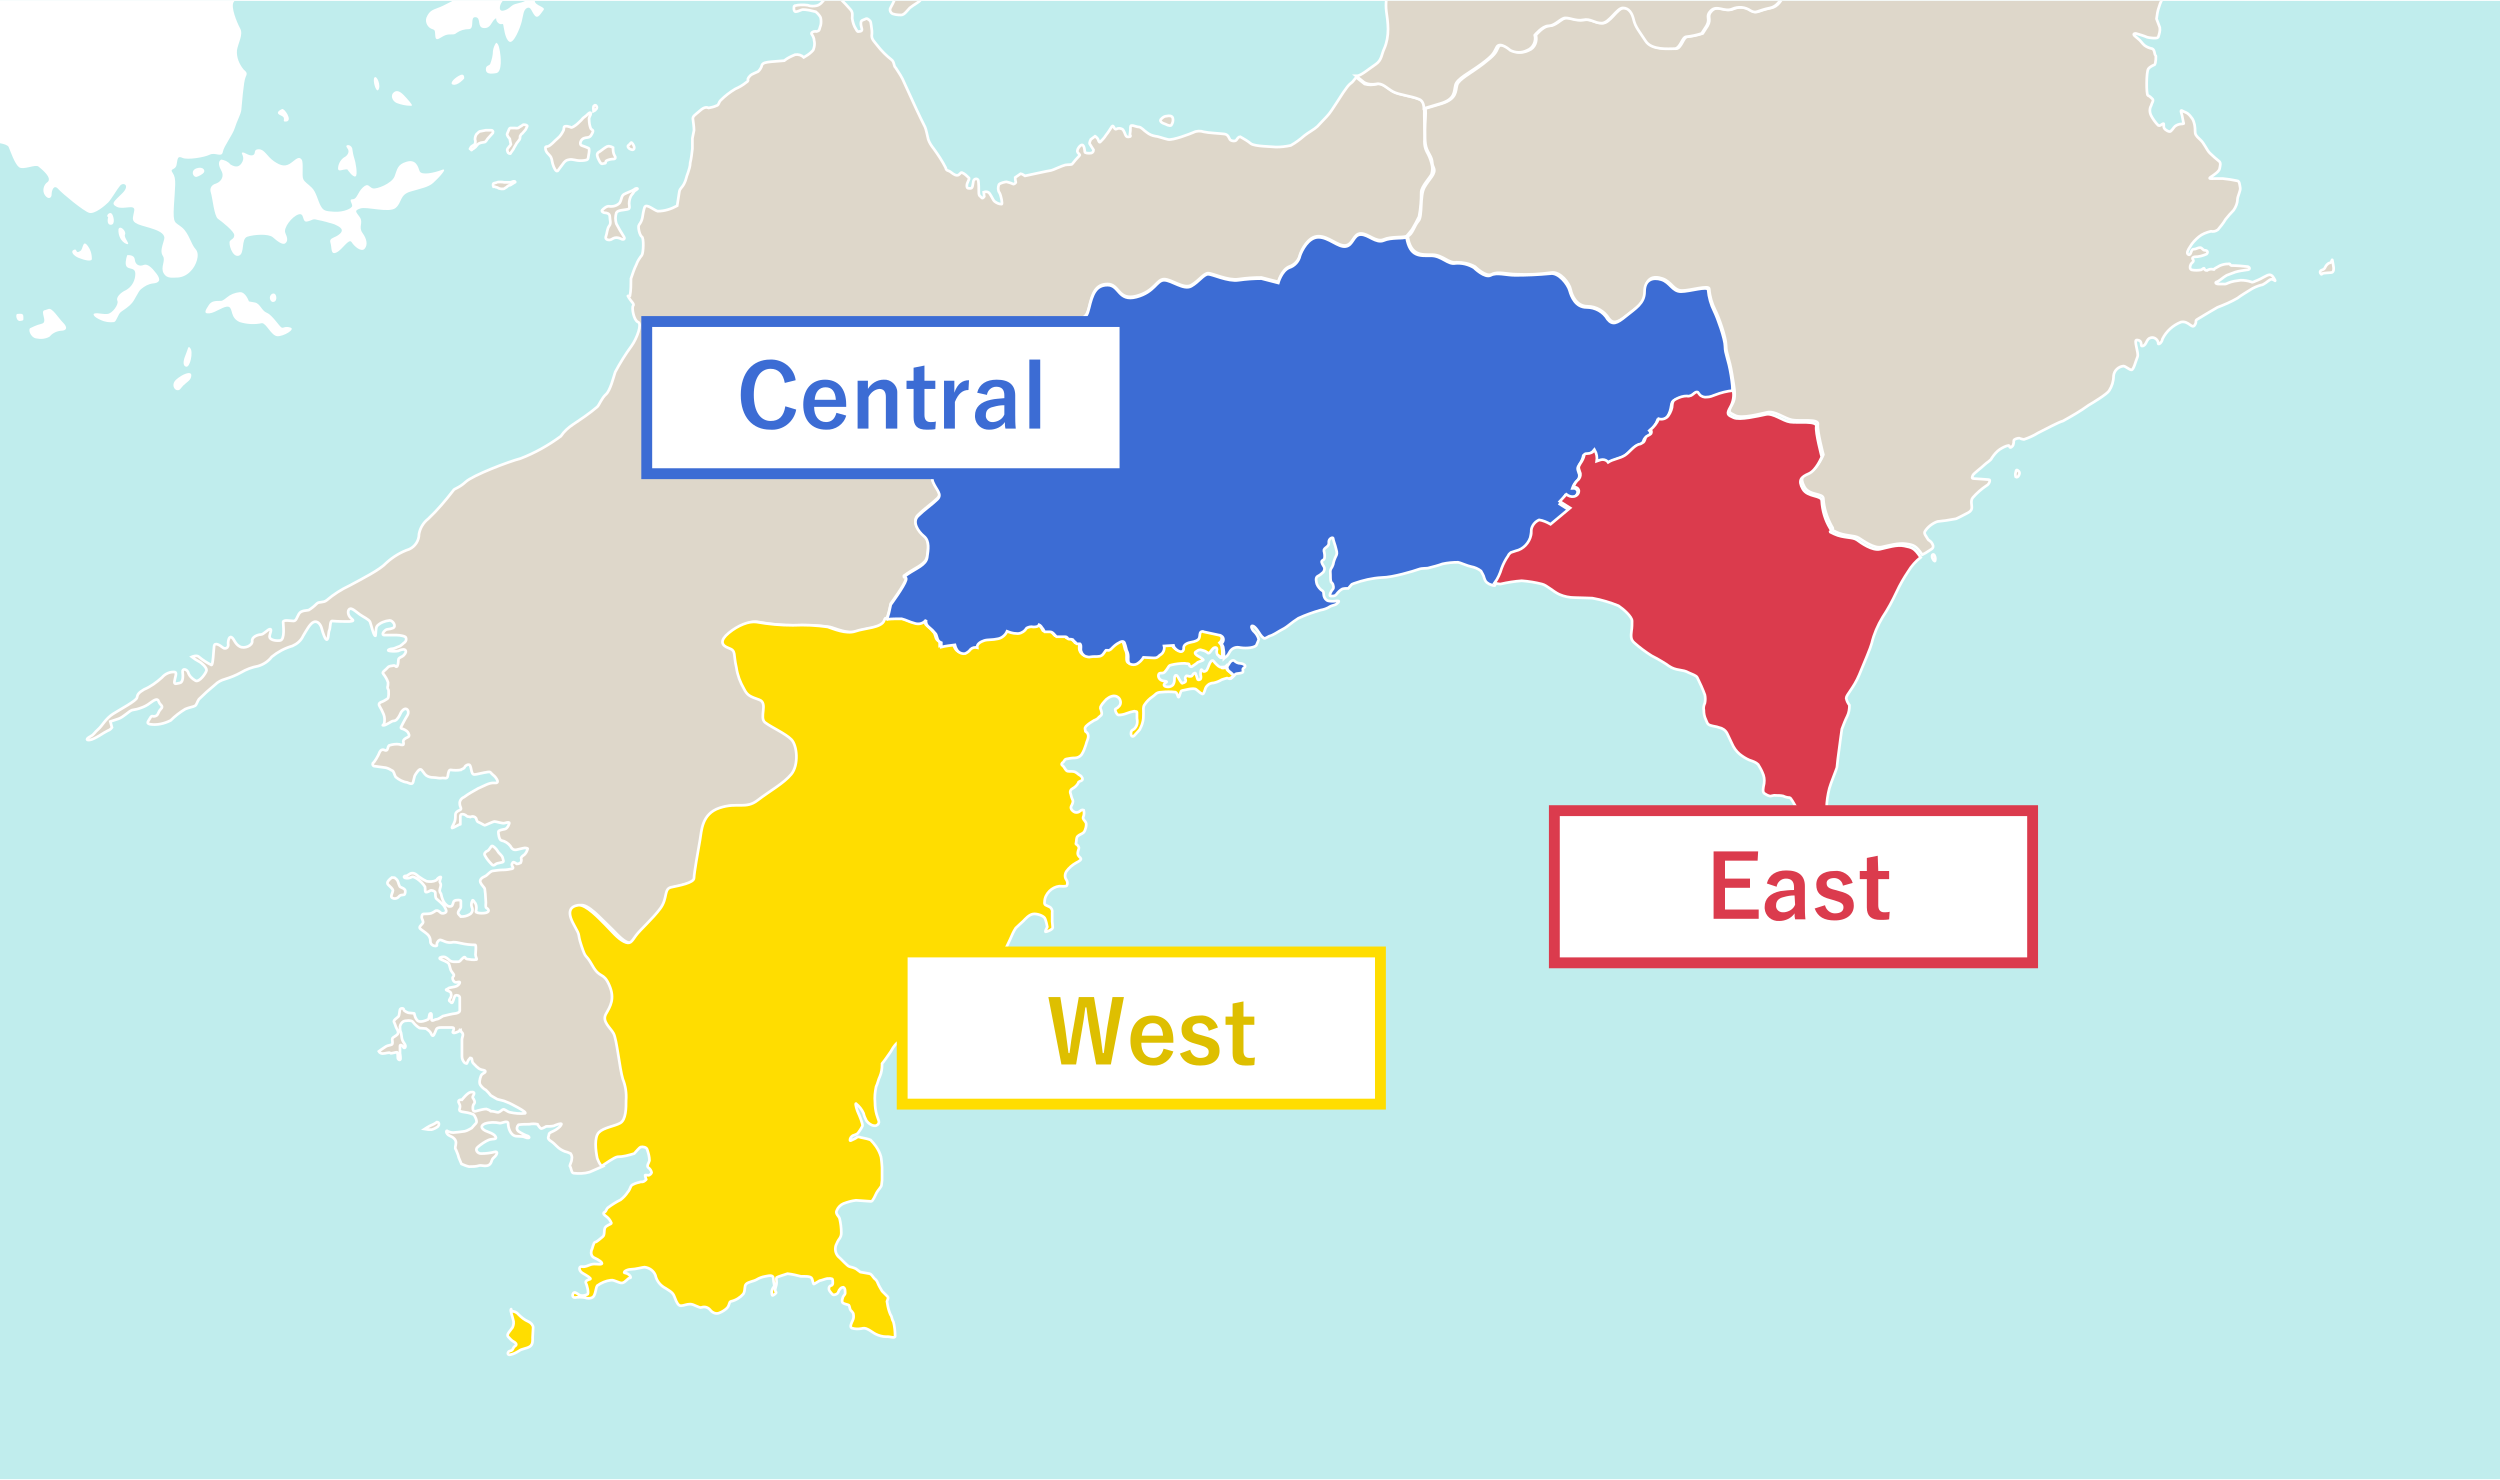 <?xml version="1.0" encoding="utf-8"?>
<!-- Generator: Adobe Illustrator 22.1.0, SVG Export Plug-In . SVG Version: 6.00 Build 0)  -->
<svg version="1.1" id="BG" xmlns="http://www.w3.org/2000/svg" xmlns:xlink="http://www.w3.org/1999/xlink" x="0px" y="0px"
	 viewBox="0 0 460 272" style="enable-background:new 0 0 460 272;" xml:space="preserve" width="1000" height="592">
<style type="text/css">
	.st0{fill:#C0EDED;}
	.st1{clip-path:url(#SVGID_2_);}
	.st2{fill:#FFFFFF;}
	.st3{fill:none;stroke:#ED761B;}
	.st4{fill:#DED7CA;stroke:#FFFFFF;stroke-width:0.5;}
	.st5{fill:#FFDD00;stroke:#FFFFFF;stroke-width:0.5;}
	.st6{fill:#3C6CD4;stroke:#FFFFFF;stroke-width:0.5;}
	.st7{fill:#DB3B4D;stroke:#FFFFFF;stroke-width:0.5;}
	.st8{fill:#FFDD00;}
	.st9{fill:#DEBF00;}
	.st10{fill:#3C6CD4;}
	.st11{fill:#DB3B4D;}
</style>
<title>bg_list_map</title>
<g>
	<rect class="st0" width="460" height="272"/>
	<g>
		<defs>
			<rect id="SVGID_1_" width="460" height="272"/>
		</defs>
		<clipPath id="SVGID_2_">
			<use xlink:href="#SVGID_1_"  style="overflow:visible;"/>
		</clipPath>
		<g class="st1">
			<path class="st2" d="M72.5,16.8c-0.7,0.5-0.4,1.6,0.5,2c0.8,0.3,1.7,0.5,2.5,0.5c0.6,0.1,0.2-0.4-0.6-1.3S73.3,16.2,72.5,16.8z"
				/>
			<path class="st2" d="M91.6-13.5c-0.5,0.7,0.2,1.4,0.6,1.6s2.3,1.1,1.9,1.9s-0.4,1.4-1.2,1.9s0,1.6-1.2,1.4s-1.4,0.1-1.8,0.7
				s-0.8,1.4-0.1,1.6c1.2,0.1,2.4-0.1,3.5-0.5c0.4-0.4,0.5,0.4,0.4,1.2s-0.2,2.8-1,3.5s-1.1,2.2-0.1,2s1.3-0.8,1.9-1.1
				s2.3-0.4,2.7-1.2s1.2-0.4,1.2,0.5s2.1,1.1,1.6,1.7S99,3.4,98.4,2.7S97.7,1,97,1.3s-0.7,1.3-1,2.5S94.5,8,93.7,7.5s-1-2.7-1.1-3.1
				S92.2,4.6,91.6,4s0-1.1-0.6-0.6s-0.7,1.7-2,1.6S88.6,3.1,87.5,3s-0.1,2.1-1.2,2.2c-0.8,0-1.6,0.2-2.3,0.7C83.5,6.4,82.9,6,82,6.3
				s-1.8,1.4-1.9,0.2s0-1.1-0.8-1.4c-0.8-0.4-1.2-1.5-0.7-2.3c0-0.1,0.1-0.1,0.1-0.2c0.6-1.1,1.6-1.1,2.8-1.7s5.1-2.5,5.7-3.4
				s-0.4-2-0.8-2.7s-1-3.1-0.1-4.2s1.2-2.9,1.6-3C89-13,90.3-13.3,91.6-13.5z"/>
			<path class="st2" d="M91.3,7.7c0.5,0.2,0.6,1.2,0.7,1.7s0.5,3.7-0.7,3.9s-1.9,0.1-1.9-0.7s0.6-0.6,0.8-1c0.3-0.8,0.5-1.6,0.5-2.4
				C90.8,8.6,91,8.1,91.3,7.7z"/>
			<path class="st2" d="M83.3,15.4c-0.5-0.1-0.1-0.9,1.1-1.6s1,0.5,1,0.5S84.2,15.7,83.3,15.4z"/>
			<path class="st2" d="M69.6,16.4c-0.4,0.5-1.1-1.8-0.7-2.3S70.2,15.6,69.6,16.4z"/>
			<path class="st2" d="M40.7,29.2c-0.7,0.4-0.4,1.3,0.1,2.2c0.4,0.8,0,1.7-0.8,2.1c-0.1,0-0.2,0.1-0.2,0.1c-0.8,0.2-1.3,0.8-1,1.7
				s0.6,4.3,1.3,4.8s3,2.3,3,3s-0.5,0.7-0.8,1.1s0.4,3,1.6,2.7s0.4-3.1,1.6-3.5s3.9-0.6,4.7,0.1s1.8,1.5,2.3,1.1s0.4-1,0-1.9
				s1.2-3,2.4-3.4s0.6,1.5,1.6,1.3s1-0.6,1.9-0.3c1.1,0.2,2.1,0.5,3.1,0.8c0.6,0.3,2,0.8,1.1,1.7s-2.1,0.7-1.8,1.7s0,2.3,1.1,1.8
				s2.3-2.7,2.8-1.9s1.8,1.9,2.4,1.2s0.4-1.8-0.4-2.9s0.2-1.9-0.5-2.9s-1.1-1.2,0.1-1.6s5.3,0.9,6.5-0.1s0.7-2.4,2.7-3
				s3.3-0.8,4.2-1.6s2.9-2.9,1.6-2.4s-3.8,1.1-4.1,0.2s-0.7-2.2-2.4-1.7s-1.7,1.4-2.2,2.7s-3.3,2.4-4,2.2s-0.8-1.1-1.8-0.2
				s-1.1,2.2-1.9,2.2s-0.1,0.7-0.1,1.2s-1.6,1.2-3.3,1.1s-2-0.2-2.5-1.1s-0.8-2.5-1.6-3.3s-1.3-1-1.6-1.6s0.1-3.1-0.3-3.6
				s-0.7-0.4-1.8,0.5s-2,0.7-3.3-0.2s-1.7-2.2-2.8-2.2s-0.4,0.9-1.1,1.1s-1.5-0.6-1.9-0.5s0.5,0.7,0,1.7s-1.2,1.1-2.2,0.5
				C41.9,29.5,41.3,29.3,40.7,29.2z"/>
			<path class="st2" d="M63.9,31c-1,0-1.6,0.5-1.7-0.1c0-0.8,0.4-1.6,1.1-2.1c0.5-0.2,1.2-1,0.6-1.7s0.6-0.8,0.9,0
				c0.1,0.7,0.2,1.3,0.4,1.9c0.2,0.5,0.7,3.1,0.2,3.3S63.9,31,63.9,31z"/>
			<path class="st2" d="M40.7,55.2c-1.1,0-1.8,0-2.3,0.8s-1.1,1.6,0.1,1.5s2.8-1.5,3.6-1.2s0.2,2,2,2.8c1.3,0.4,2.7,0.5,4.1,0.2
				c0.8,0,1.7,2.3,2.8,2.4s3.5-1.3,2.4-1.6s-1.2,0.2-1.6,0s-1.7-2.3-2.7-2.7s-1.2-1.7-2.2-1.9l-1.1-0.2c0,0-0.6-1.8-1.7-1.7
				c-0.9,0.1-1.7,0.4-2.4,1C41,55.2,40.7,55.2,40.7,55.2z"/>
			<path class="st2" d="M50.3,55.4c-0.6,0.1-1-1.1-0.2-1.5S51.2,55.3,50.3,55.4z"/>
			<path class="st2" d="M23.4,46.8c-0.2,0.6-0.5,1.8,0,2.2s1.5,0.1,1.5,1.2c0,1.2-0.6,2.4-1.7,3c-1.1,0.5-1.9,1.4-1.6,2
				s-0.9,2.3-1.8,2.4s-1.6-0.2-2.3-0.1s0,0.8,1,1.2c0.8,0.4,1.7,0.5,2.5,0.4c0.5-0.2,0.7-1.5,1.3-1.9c0.6-0.4,1.3-0.9,1.8-1.4
				c0.8-0.8,1.3-2.4,1.9-2.8c0.6-0.5,1.3-0.9,2.1-1c1.2-0.1,1.6-0.6,0.7-1.8s-1.7-1.9-2.4-1.6s-1.5,0-1.6-1S23.4,46.8,23.4,46.8z"/>
			<path class="st2" d="M8.3,56.9c-1.1,0.1,0.6,2.2-0.6,2.5S6.1,60,5.6,60.2s0,1.7,1,1.9c0.9,0.2,1.8,0.1,2.5-0.3
				c0.5-0.6,1.2-1,2.1-1.1c1.1,0,1.3-0.6,0.4-1.5s-2-2.8-2.7-2.5L8.3,56.9z"/>
			<path class="st2" d="M3.2,57.6c0.5,0,1.1-0.2,1.1,0.5s0.1,0.7-0.6,0.8S2.8,57.6,3.2,57.6z"/>
			<path class="st2" d="M14.8,46c-1,0.7-0.5-0.5-1.2-0.2s-0.1,1.1,0.9,1.5s2.5,0.8,2.4,0.1c0-0.9-0.3-1.8-0.9-2.5
				C15.2,44,15.3,45.7,14.8,46z"/>
			<path class="st2" d="M52.7,22.2c-1.1,0.1,0.2-0.6-1-1.1s-0.2-1,0.2-1.2S53.9,22,52.7,22.2z"/>
			<path class="st2" d="M36.1,32.4c-0.6,0-1.1-1.2,0.1-1.6s1.8,0.5,1.1,1C36.9,32.1,36.5,32.3,36.1,32.4z"/>
			<path class="st2" d="M19.9,39.8c-0.5-0.2,0.2-1,0.6-0.7s0.8,2.1-0.1,2.1S19.9,39.8,19.9,39.8z"/>
			<path class="st2" d="M21.8,42c0.3-0.8,1.5,0.4,1.2,1s1.3,2.1,0.2,1.7C22.3,44.3,21.7,43.2,21.8,42z"/>
			<path class="st2" d="M33.1,71.5c-0.8,0.6-1.8-0.8-0.7-1.8s2.8-1.7,2.8-0.8s-0.8,1.2-1.5,1.9L33.1,71.5z"/>
			<path class="st2" d="M34.2,67.3c-0.7-0.2-0.4-1.4,0-2.3s0.4-1.7,0.8-1.1C35.6,64.5,35,67.6,34.2,67.3z"/>
			<path class="st2" d="M43.7-18.6c-0.8,0.2-1.6,0.2-2.4,0.1c-0.8,0-1.5,0-2.2,0.2c-0.7,0-0.5-1.8-0.5-1.8c-0.6,0.2-1.2,0.4-1.8,0.5
				c-0.5,0-1.1-0.6-1.6-0.6s0-1.3,0.2-2.3s-2.1-3.4-2.1-3.4l0.7-3.1c-0.5-0.5-1-0.9-1.6-1.3c-0.6-0.3,0-1.1-0.2-2.1
				c-0.2-1-0.6-1.8-0.6-2.3s0.8-1.5,0.8-1.5s0.3-1.6-0.5-1.4s-1.8,0.8-2.2,0.8s-1.5-1.3-1.5-1.3l-0.3-2.3l-1.1-1.1l-1.3-0.2h-1.6
				l0.2-2.9l1-0.5l-0.2-2.7l-0.6-0.3v-1.3c-0.1-0.8-0.3-1.5-0.6-2.2c0.4-0.6,0.7-1.3,1-1.9c0.2-1.1,0.3-2.2,0.3-3.4
				c-0.2-1.4-0.6-2.8-1-4.2l-0.2-0.4c-1.2-0.2-2.5-0.2-3.7-0.2c-0.9,0.3-1.7,0.6-2.5,1.1c0,0-1.9,1.1-1.6,1.8s-0.4,3-0.5,3.5
				s-2.3,1-2.3,1.5s-1.1,1-1,1.6c0.1,0.4,0.3,0.9,0.6,1.2c0.3,0.5,0.6,1.1,0.7,1.7c0.4,1,1,1.9,1.8,2.7c0.7,0.7,0.1,0.8,0.1,1.5
				c-0.1,0.7-0.4,1.4-1,1.8c-0.8,0.3-1.5,0.7-2.2,1.2c-0.4,0.4-1,1.3-0.9,1.8s-1.3,1.2-1.3,1.2c-0.1,0.7-0.2,1.5-0.1,2.2
				c0.1,0.5-0.9,1.2-1.4,1.1s0.1,1.1,0.1,1.1s-0.1,1.6-0.6,1.7s-0.8-0.7-1-1.1c-0.5-1-1.3-1.7-2.3-2.1c-0.4-0.2-0.7-0.6-0.8-1
				c-0.2-0.6-1.8-1-1.8-1c-0.4,0.2-0.7,0.6-0.7,1c-0.1,0.7-1.9,1.7-2,2s-1.1-0.5-1.5-1.1s-1.1,0.2-1,0.8c0,0.6,0,1.3-0.1,1.9
				c0,0.6-3.1,0.8-3.6,0.6c-0.6-0.4-1.3-0.6-2.1-0.6c-0.5,0-1.6-0.2-1.6-0.2l-0.4,1.3h-2.1c0-0.4,0-0.7,0.1-1.1
				c0.1-0.4-1.1-0.6-1.1-0.6l-2-0.8l-0.1-1.3c-0.3-0.3-0.7-0.6-1.2-0.7c-0.5-0.1-1.1-0.4-1.6-0.6l-0.2-1.8l0.2-1.7l-1.3-0.8
				c-0.2-0.7-0.4-1.3-0.5-2c-0.1-0.8-0.1-1.5-0.1-2.3c0.1-0.7,1-0.8,1.3-1.1s0.6-1.6,0.6-1.6s0.6-0.1,1-0.2s0.2-2.2,0.2-2.7
				c0.2-0.6,0.5-1.2,0.8-1.7l-0.1-2.3c0,0-4.3,0.1-4.8,0c-0.6-0.1-1.2,0.1-1.7,0.5c-0.6,0.3-1.2,0.5-1.8,0.6h-2l-1.1,0.2
				c0,0-0.6-0.8-1.3-0.8s-0.8-1.6-1.2-1.7s0.2-1.2,0.2-1.6s-0.1-1.7-0.1-1.7c-0.4-0.4-0.4-1.1,0-1.6c0.7-0.7-0.1-1.6-0.1-1.6
				l-1.4-0.2l-0.7-1c0.4-0.8,0.2-1.8-0.5-2.4c-1.2-1-1.5-1.9-0.7-2.4s2.4-1.9,2.4-1.9l1.9-1.4v-5.8h1.2c0.8-0.7,1.6-1.5,2.2-2.4
				c0-0.9-0.1-1.8-0.5-2.7l-0.5-3.4c0,0-1.7-0.2-2.4-0.2s-0.7-2.2-0.7-2.2l0.2-3.4l-1-2.2c0,0-1.2-1.4-0.7-2.2
				c0.3-0.5,0.6-1,0.8-1.6c-0.9,0-1.7,0.3-2.6,0c-0.4-0.2-0.9,0-1.1,0.4c-0.2,0.3-0.1,0.7,0.2,1c0.7,0.6,0.8,1.5-0.6,2.1
				s-2.4,0.8-2.6,1.3s-0.4,1.3-1,0.7s0.6-0.7,0.2-1.6s-3.2-1.2-4.5-1.5s-1.1,0.6-2.2,2.2s-1.7,3.6-0.7,3.7s1.8-0.2,1.7,0.4
				s-0.9,1.6-1.6,1.1c-0.5-0.5-1.2-0.6-1.8-0.5c-0.8,0-1.6,0.3-2.3,0.6c-0.9,0.6-1.5,2.6-1.4,3.9c0.2,1.5-0.2,3.1-1.1,4.3
				c-1.1,1.3-2.4,2.4-3.7,3.5c-1.2,1.1-2.4,2.3-3.5,3.5c-0.6,0.7-0.9,0.8-2.2,0.7s-1.8-1.1-2.7-0.8s-0.4,0.5-1.3,1.9s-1.5,3-0.5,3.2
				s1.9,1.7,1.5,2.3s-1.9,2.1-2.4,2s-1.2,1-1.3,1.4s-1.3,0.5-1.6,1.6s-2.4,3-3.2,2.4s-0.6-1-1.3-0.9s-0.5,0.1-0.4,1.4
				c0.2,0.9-0.1,1.9-0.6,2.7c-0.5,0.7-1.4,1.5-1.8,2.2c-0.4,0.7-1.1,1.3-1.8,1.6c-0.8,0.2-1.6,0.2-2.4-0.1c-0.8-0.3-1.9-0.8-2.7-0.4
				c-0.7,0.5-0.9,1.4-0.6,2.1c0.4,0.5-0.1,1.8-0.4,2.1c-1.1,0.7-2.3,1.3-3.5,1.6c-1.3,0.3-2.6,0-3.6-0.7c-0.5-0.4-1.1-0.1-1.7,0.4
				s-1.4-0.6-1.8-0.1s-2.5,0.2-3.5-0.5s-1.4-0.4-1.3,0.7s-0.7,2.8-1.7,1.5s-1.6-2.4-0.7-3.3s1.4-1.1,1-2.2s-0.1-1.2,0.7-1.9
				s1.2,0.5,1.8,0.1c0.8-0.5,1.7-0.8,2.7-1c0.6,0,1.2,1.3,1.7,1s1.3-1.8,0.4-2.3s-1.6-1.5-2.3-1.1s-1.7,0.5-3.1,1s-1.8,1-2.9,1
				s-2.7,1-3.4,0.1s-2.2-1.9-1.6-0.6s0.7,3.9,1.3,4.1s1.2,1.1,1.8,1.2s0.7,1,0.5,1.7s-1.1,2.4-2.8,2.5s-4.2,0.8-4.6-0.7
				s0-2.2-0.6-3.5s-0.8-2.7-1.9-2.2s-2.2,1.1-2.9,0c-0.5-0.9-1.4-1.4-2.4-1.5c-1.1-0.1-1.5-1.3-2.5-0.8s-1.2,0.7-3.6,1.8
				s-5.7,1-6,0.2s0.5-2-0.6-2.8s-3.1-1.5-3.9-1.9s-0.5,1-0.6,1.6s-2.1,0-2.2,1.3s-0.1,3-1,3s-1.2-0.6-2.2,0.2s-1,1.9-0.2,2.4
				c0.8,0.6,1.9,0.4,2.5-0.3c0,0,0.1-0.1,0.1-0.1c0.8-0.8,1.7-1.4,2.8-1.8c0.4-0.1,1.6,0.7,2.1,0.6c1.1-0.4,2.2-0.7,3.4-0.8
				c0.7,0,1.6,2.1,2.2,2.5s1.7,3.3,0.7,3.1s-4.5-0.8-5.2,0c-1,1-2.3,1.6-3.6,1.8c-0.9,0-0.5,0.2-1.1,0.8s-2.5,0.8-3.4,1.6
				s-1.1,1.6-1.4,0.4s-2.3-1.2-2.8-2s-1.4-1.3-1.4,0s-1.7,1.3-1.6,3.3s0.7,4.5-0.1,5.6s-1,2.9-2.1,2.9s-1.7,1.2-0.5,1.8
				s7.6,7,7.5,8.7s-0.2,2.7,0.1,2.9s2.2,5.4,1.4,6s-1.9,4.3-3,4.4s-1,0.4-1.2,0.8s-1.6,0.1-1.1,0.8s1.6,1.8,0.1,1.8
				s-1.2-0.8-1.7-0.7s-1.6-0.4-1.9,0.5s-0.5,3.9-0.9,5s0.2,1.1,0.7,2.4s2.2,4,2.5,4.7s1.2,1.2,1.6,0.7s0.1-2,1.1,0.5s2.3,2.9,1,4.2
				s-1.9,1.6-0.7,2.1c1.1,0.3,1.8,1.4,1.5,2.5c0,0,0,0.1,0,0.1c-0.4,1.2-1.4,3.5-0.9,4.6s0.8,4.1-0.1,4.5s-1.4,1.7-1.7,2.4
				s-1,0.8-1.8-0.2s-2.5,0.1-1.2,1s2.3,1.3,2.8,2.7s0,2.9,1.6,3s3.1-0.8,3-1.9s-0.5-2.5,0.2-3.8c0.5-1.1,1.5-1.9,2.7-2.3
				c2-1,3.8-2.2,5.3-3.7c1.7-1.6,2.7-4.2,2.5-5.1s0.5-0.4,1.6-1s0.7-2.1,0.7-2.9s1.3-1.3,1.7-1.9s0.4-2.1,1.3-2.5s1.2,1.6,1.9,2.1
				c1.5,0.6,3,1,4.6,1.2c1.1,0.1,2.5-1.1,2.7-0.4s2.3,3,2.3,4c0,1,0.4,1.9,1.2,2.5c0.6,0.2,1.9,1.8,2,1.5s-0.6-2.3,0-2s1.9-1,1.9-1
				s-0.8,3.3-0.2,3.5s3.1-1.6,3.4-1.1s-0.1,0.8-1,1.8s-0.5,1.1-0.4,2s0.4,2.2-0.5,2.9s0,1.4,0.6,2.3s1.9,2.7,2.4,2.2
				s0.1-1.5,1.3-1.5s2.9,0,2.9-1c0-1.1,0.2-2.2,0.7-3.1c0.6-1.1,0.8,0.5,0.8,1s-0.5,1.1,0,1.5c0.4,0.3,0.5,0.9,0.1,1.3
				c-0.1,0.1-0.2,0.2-0.4,0.3c-0.7,0.2-0.7,1-0.1,1.3c0.9,0.3,1.9-0.2,2.2-1.2c0-0.1,0-0.2,0.1-0.3c0.2-1.3,0.7-1.7,1-1.3
				s0.5,1.3,0.1,1.7s-1.6,1.8-1.1,2.2s1.3-0.8,1.7-0.6s0.2,2.4,0.8,1.9c0.9-0.4,1.8-0.7,2.7-1c1.1-0.5,2.5-0.3,2.3-1.6
				s0.5-2.3-0.1-2.7s-0.7-1.5-0.1-1.3s1.7,1.6,2.3,1.7s2.2-0.2,2.4-0.8s1.6,0.5,2.4-0.1s1.6-1.7,2.3-1.9s0.7-1,0.5-2.2
				s0.7-1.3,1.2-1.7s-0.1-1.1,1.1-2.2s2.1-1.6,1.8-3.4s0.4-1.8,0.6-2.8c0.1-1,0.4-2,0.8-2.9c0.5-0.7,0.7,1.6,0.6,3.3
				s2.9,0.6,2.3,1.9s-0.2,2.3-1.1,3.3s-1.5,3.1-0.6,2.8s0.8-1.1,1.7-2.4s1.3-2.7,2.2-2.7s1.4,1.2,0.6,2.4s-1.6,2-0.7,2.3
				s1.8-0.1,1.8,0.7s0.7,1.5,1.1,0s0.7-1.9,1.2-1.9s0.4,2.5,1.1,1.4s0.7-1.3-0.2-2.5s-0.5-1.2,0.5-1.2s2.4,0.2,2.3-0.8
				s-1.1-1-1.5-2.2s1.2-3.1,1.5-2s0.6,2.4,1.6,1.7s1.7-2.2,2.5-2s0.2,0.5-0.4,1.3s0,1.3,0.7,1.3s2.2,0.5,1.3,1.5s-1,1.9-0.1,1.9
				s1.9-0.4,2,0.2c0.4,0.9,1.4,1.2,2.3,0.9c1-0.5,2.1-0.4,2.8-1.1s0.2-1.6,0.8-1.8s1.1,1.1,0.2,1.9s-1.8,1.8-0.7,2.4s1.6,0.7,3-1
				s2.8-2.9,1.9-3.3s-1.4-0.4-1.4-1.8s-0.1-2.5-0.1-2.5s1.2,0,1.6,0.4s1.1-0.2,1.2,0.2s-0.4,2.9,0.7,2.4s1.1-1.2,1.2-2.4
				s0.7-1.3,1.9-1.6s1.4,1.2,2.4,0.9s2.9-0.1,3.8-1.1s1.9-2.2,2-1.3s0.5,1.6,1.3,0.9s2.2-1.9,2.9-1.9s3.3,0,3.6-0.7s2.7-1.2,3-1.1
				S-22,9.8-23,10.3s-1.6,1.2-1.3,1.9c0.3,0.8,1.2,1.1,1.9,0.8c0,0,0.1,0,0.1-0.1c0.7-0.5,1.7-1.2,2.5-1.1s3.4,0.1,2.9,0.9
				s-1.9,3.4-1.8,3.7s1.2-0.1,1.9-0.8s1.7-2.3,2.3-1.8s2.2,2.1,1.2,3.3c-1.1,1.1-2.3,2.2-3.6,3.1c-1,0.8-1.7,1.6-1.5,2.2
				c0.2,0.8-0.4,1.6-1.2,1.8c0,0,0,0,0,0c-1,0.2-1.8,1.7-1,1.7s2.9-0.7,4,0.1s1.9,2.2,2.5,1s0.1-2.3-1.1-2.4s-1.8-1.3-0.5-1.2
				s2.4,0,3.1-1.3s2.1-2.7,2.5-2.3s3.4,0.2,3.5,1.5s0.2,2.2,1,2.3S-3,26-2.1,26s3.4,0.2,3.7,0.9s1.1,3.1,1.9,3.7s3-0.6,3.6-0.1
				s2.5,2,1.7,2.8c-0.8,0.5-1.1,1.7-0.5,2.5c0,0,0,0,0,0c0.6,0.8,1.2,0.5,1.2-0.2s0.4-1.9,1.2-1s4.7,4.1,5.7,4.4s2.9-1.3,3.5-1.9
				s1.6-2.4,2.2-3.1s1.9-0.1,0.4,1.4s-2.2,1.9-1,2.5s3.4-0.6,3.2,0.7s-0.7,1.9,0.7,2.5s5.3,1.1,4.8,2.8S29.5,46.2,30,47
				s-0.5,2,0.1,3.1s1.7,0.8,2.7,0.8c1-0.1,1.8-0.6,2.4-1.3c0.8-0.8,1.7-2.9,0.8-3.9s-1.2-2.9-2.5-4s-1.7-0.5-1.5-4
				c0.2-3.5,0.5-5-0.2-6s0.5-0.4,0.7-1.6s0.2-1.6,1.1-1.2s4-0.1,5-0.6s2.2,0.6,2.4-0.5s1.8-3.1,2.2-4.4s1.1-2.5,1.2-3.3
				s0.4-5.3,0.8-6.1s0.1-0.9-0.4-1.4c-0.8-1-1.3-2.2-1.2-3.5c0.2-1.3,1.2-2.9,0.6-4s-1.8-4-1.2-4.9s3.2-1.3,3.5-2s1.5,0,2.1-0.5
				s1.1-0.3,1.1-1.7s0.2-4-0.2-5.3s-1.9-2.8-1.4-3.6c0.5-1.2,0.9-2.5,1-3.8c0-0.7,0-2-0.7-2.4c-0.6-0.3-2.1-0.4-2.5-1.3
				C45-19.9,44.3-19.3,43.7-18.6z"/>
			<path class="st3" d="M258.8,43.3c0.8-0.3,1.1-2,2-2.8s0.3-4.5,1.1-6.2s2.2-2.5,1.7-3.6s0-1.1-0.8-2.5s-0.8-2-0.8-4.5
				c0-1.4,0.2-2.8,0.1-3.9"/>
			<path class="st4" d="M116.7,34.7c-0.4,0.3-1.4,0.6-1.9,0.9s-0.4,1-0.8,1.6c-0.5,0.5-1.2,0.7-1.9,0.6c-0.5-0.1-1.1,0.5-1.3,0.7
				s0.2,0.5,0.5,0.5s0.9,0.1,0.9,0.7s0.3,1.2-0.1,1.7s-0.4,1.4-0.6,1.9s0.2,0.7,0.6,0.7s0.6-0.3,1-0.4c0.4-0.1,0.8,0,1.2,0.2
				c0.3,0.2,0.8,0.1,0.5-0.4c-0.5-0.8-1-1.6-1.4-2.4c-0.2-0.7-0.2-1.3,0-2c0.2-0.5,1.4-0.5,1.8-0.6s0.7,0,0.6-0.7
				c-0.1-0.5,0-1.1,0.2-1.6c0.2-0.5,0.4-0.5,0.6-0.9s1-0.6,0.6-0.7C117.1,34.5,116.9,34.5,116.7,34.7z"/>
			<path class="st4" d="M116,27.3c-0.3-0.1-0.6-0.5-0.4-0.7c0.2-0.1,0.3-0.3,0.5-0.5c0.1-0.2,0.6,0.5,0.6,0.9S116.4,27.5,116,27.3z"
				/>
			<path class="st4" d="M112.8,27c0,0.5,0,1,0.3,1.5c0.2,0.2,0.2,0.6-0.2,0.6c-0.4,0-0.9,0.1-1.3,0.3c-0.3,0.2,0,0.5-0.4,0.5
				s-0.5,0.4-1-0.6s-0.4-1.3,0.2-1.6c0.4-0.3,0.9-0.7,1.3-0.9C112.2,26.6,112.8,27,112.8,27z"/>
			<path class="st4" d="M108.7,20.7c0,0.4-0.4,0.7-0.3,1.2c0,0.5,0.1,1.1,0.3,1.6c0.2,0.3,0.6,0.2,0.3,0.8s-0.4,0.7-0.7,0.8
				s-0.8,0-1.2,0.4s-0.4,1-0.1,1.1s1.1,0.4,1.3,0.5s0.1,0.8,0,1.3s0,0.8-0.5,0.9c-0.4,0.1-0.8,0.1-1.2,0.1c-0.5,0-1.3-0.3-1.8-0.2
				s-0.6,0.1-1,0.5c-0.4,0.5-0.8,1.1-1.2,1.6c-0.3,0.2-0.7-0.6-0.9-1.3s-0.1-1.1-0.6-1.6c-0.3-0.3-0.6-0.6-0.7-1
				c0-0.3-0.2-0.6,0.3-0.6s1.5-1.2,1.9-1.5c0.5-0.4,0.8-0.9,1.1-1.5c0.1-0.3,0-0.6,0.2-0.7c0.3-0.1,0.7,0,1,0.1
				c0.2,0.1,0.2,0.2,0.7-0.1c0.5-0.3,0.9-0.7,1.3-1.1c0.2-0.2,0.4-0.5,0.6-0.6c0.3-0.2,0.5-0.4,0.7-0.6
				C108.5,20.5,108.7,20.5,108.7,20.7z"/>
			<path class="st4" d="M109.2,20.3c0,0-0.1-0.9,0.1-1s0.2-0.2,0.4,0s0.2,0.5-0.1,0.7C109.6,20.1,109.4,20.2,109.2,20.3z"/>
			<path class="st4" d="M89.2,157.2c-0.2-0.3,0.2-0.7,0.5-0.8s0.6-0.8,0.8-0.9s0.9,0.6,1.1,1s0.8,0.7,0.9,1.2s0.3,0.7-0.1,0.8
				s-0.5,0.1-0.9,0.2s-0.6,0.6-1,0.2C90,158.4,89.5,157.8,89.2,157.2z"/>
			<path class="st4" d="M72.1,161.3c-0.4,0.3-1.1,0.9-0.7,1.3s0.9,0.8,0.9,1.1s-0.5,1.1-0.2,1.3c0.4,0.3,1,0.2,1.3-0.2
				c0.4-0.5,1-0.1,1.1-0.5s0.2-0.7-0.3-1s-0.6-0.1-0.8-0.7s-0.2-0.8-0.6-1.1C72.7,161.3,72.4,161.3,72.1,161.3z"/>
			<path class="st4" d="M80.4,206.3c0.5,0,0.4,0.6,0.2,0.8c-0.4,0.3-0.8,0.5-1.2,0.6c-0.4,0-0.8,0-1.3-0.1c0.3-0.2,0.6-0.4,1-0.6
				C79.6,206.8,80,206.6,80.4,206.3z"/>
			<path class="st4" d="M214.5,22.7c-0.7-0.2-1.3-0.6-0.8-1c0.3-0.3,0.6-0.5,1-0.5c0.4-0.1,1-0.1,1.1,0.4c0.1,0.4,0,0.9-0.3,1.3
				C215.2,23.1,214.5,22.7,214.5,22.7z"/>
			<path class="st4" d="M164,2.2c-0.3-0.3-0.3-0.7-0.1-1c0.3-0.5,0.4-0.8,0.7-1.4c0.4-0.5,0.5-1.1,0.4-1.7c-0.3-0.6-0.7-0.8-0.7-1.3
				c0-0.5,0.2-0.9,0.6-1.3c0.5-0.3,1.1-0.4,1.6-0.4c0.4,0.1,1.5-0.7,1.5-0.7s-0.3-1-0.7-2.2s-0.4-1.3-0.9-1.4s-0.7,0-0.9-0.6
				c-0.1-0.6,0-1.3,0.4-1.8c0.4-0.5,0.9-0.9,1.5-1.2c0.8-0.1,1.7-0.1,2.5,0c0.6,0.2,1.4,0.3,1.6,0.4c0.5,0.2,0.9,0.6,0.9,1.1
				c0,0.9,0.2,1.7,0.7,2.5c0.5,0.4,0.8,0.5,1.1,0.5c0.4,0,0.9-0.2,1.2-0.5c0.6-0.3,1.3-0.4,1.9-0.3c0.4,0.1,0.2,1.3-0.5,1.8
				c-0.5,0.4-1,0.8-1.6,1c-0.6,0.2-0.9,0-1.5,0.5s-0.7,0.5-1,1.3s-0.3,0.8-0.8,1.2c-0.4,0.2-0.7,0.5-1.1,0.7
				c-0.4,0.3-0.7,0.8-0.9,1.3c-0.2,0.5,0,0.5-0.4,1s-0.4,0.4-0.8,0.7c-0.5,0.3-0.9,0.6-1.3,0.9c-0.5,0.5-1,1.3-1.6,1.3
				S164.2,2.5,164,2.2z"/>
			<path class="st4" d="M87.4,25.5c0-0.4,0.1-0.7,0.3-1c0.2-0.1,0.4-0.5,0.7-0.5l1-0.2c0.1,0,0.8,0,1,0c0.2,0,0.4,0.2,0.3,0.4
				c0,0.1,0,0.1-0.1,0.2c-0.2,0.2-0.8,0.9-0.9,1S89.4,26,89.1,26c-0.2,0-0.4,0.1-0.6,0.1c-0.2,0.1-0.4,0.1-0.6,0.3
				c-0.1,0.2-0.3,0.3-0.4,0.5c-0.1,0.1-0.3,0.2-0.4,0.3c-0.3,0.1-0.3,0.4-0.4,0.2s-0.3-0.1-0.2-0.2c0.1-0.2,0.2-0.4,0.4-0.5
				c0.3-0.2,0.4-0.2,0.5-0.4C87.5,26,87.5,25.8,87.4,25.5z"/>
			<path class="st4" d="M93.8,25.4c-0.2-0.2-0.4-0.5-0.5-0.8c0-0.2,0.2-0.5,0.3-0.8s0.2-0.4,0.3-0.4c0.3,0,0.5,0,0.8,0
				c0.2,0,0.6,0.1,0.8-0.1s0.4-0.2,0.6-0.4s0.4-0.1,0.5-0.1s0.5,0.1,0.4,0.3c-0.1,0.2-0.2,0.4-0.3,0.6c-0.2,0.2-0.4,0.5-0.6,0.7
				c-0.2,0.1-0.3,0.3-0.4,0.5c0,0.2,0,0.4-0.1,0.6c-0.1,0.1-0.2,0.3-0.3,0.4c-0.2,0.2-0.3,0.4-0.4,0.6L94.6,27
				c-0.1,0.3-0.3,0.5-0.5,0.8c-0.2,0.2-0.1,0.4-0.3,0.3c-0.2,0-0.4-0.2-0.4-0.4c-0.1-0.2-0.1-0.3,0-0.5c0.1-0.1,0.2-0.3,0.3-0.4
				c0.1-0.1,0.2-0.2,0.3-0.4C93.9,26.1,93.9,25.8,93.8,25.4z"/>
			<path class="st4" d="M90.8,34.2c-0.1-0.2-0.1-0.5,0-0.6c0.1-0.1,0.5-0.1,0.6-0.2s1.1-0.1,1.4,0c0.3,0,0.6,0,0.8,0
				c0.2,0,0.4,0,0.6-0.1c0.3-0.1,0.2-0.1,0.4-0.1s0.3,0.2,0.1,0.2c-0.3,0.2-0.5,0.3-0.8,0.5c-0.2,0-0.3,0.1-0.5,0.2
				c-0.2,0.2-0.2,0.2-0.4,0.3s-0.2,0.2-0.4,0.2s-0.2,0-0.4,0c-0.1,0-0.3-0.1-0.4-0.1c-0.2-0.1-0.3-0.2-0.5-0.2
				C91.2,34.2,91,34.2,90.8,34.2z"/>
			<path class="st4" d="M258.8,43.3c-0.8,0.3-2.8,0-4.2,0.6s-2.8-1.1-4.2-1.1s-1.4,2-2.8,2.2s-3.1-1.7-5-1.7s-3.1,2.5-3.4,3.4
				c-0.2,1-1,1.9-2,2.2c-1.4,0.6-2,2.8-2,2.8l-3.1-0.8c-1.4,0-2.8,0.1-4.2,0.3c-2,0.3-4.8-1.1-5.6-1.1s-1.7,1.4-3.1,2.2
				s-3.6-1.1-5-1.1s-1.7,2.2-5.1,3.1s-3.1-2.2-5.3-2.2s-2.8,1.7-3.4,4.2s-1.1,1.7-4.5,3.6s-3.1-0.8-4.5-1.4s-1.7,0.3-2.2,2.5
				c-0.6,1.8-1.8,3.3-3.4,4.2c-0.9,0.6-0.9,1.7-0.6,3.1s-2,2.5-2,3.9s-0.3,2.2-2,2.5s-2,2-2.5,4.2s-1.7,3.6-2.8,3.6s-2.5,0-3.1,1.7
				s-1.7,2.8-1.1,4.2s1.7,2.2,0.8,3.1s-2.5,2-3.6,3.1s0,2.8,1.1,3.7s0.8,2.5,0.6,3.9s-2,2-3.6,3.1s0,0-0.3,1.1s-2.8,4.5-2.8,4.5
				c-0.2,1.1-0.5,2.1-0.8,3.1c-0.6,1.4-3.6,1.4-5.3,2s-4.2-0.6-5.1-0.8c-2.1-0.3-4.3-0.4-6.4-0.3c-2.3,0-4.5-0.2-6.7-0.6
				c-1.4-0.3-3.4,0.6-5.1,2s-1.4,2.2,0,2.8s0.8,1.1,1.4,3.6c0.2,1.4,0.7,2.7,1.4,3.9c0.6,1.1,1.1,1.4,2.8,2s0,3.4,1.1,4.2
				s3.6,2,4.8,3.1s1.4,4.8,0,6.4s-3.9,3.1-6.2,4.8s-3.6,0.3-7,1.4s-3.4,4.2-3.6,5.9s-1.1,6.2-1.1,7s-2.8,1.4-4.2,1.7s-0.6,2-2,3.9
				s-3.7,3.9-4.5,5s-1.1,1.7-2.2,1.1s-2.2-2-3.4-3.1s-3.6-3.9-5-3.6s-2.2,1.1-0.8,3.6s0.6,1.1,1.4,3.9s0.6,1.1,2,3.6s2,1.1,3.1,3.6
				s0.3,3.9-0.6,5.3s0.8,2.5,1.4,3.6s1.1,6.4,1.7,8.4c0.4,1.3,0.6,2.6,0.6,3.9c0,1.4,0,3.6-1.1,4.2s-3.1,0.8-3.9,1.7
				s-0.6,3.4-0.3,4.8c0.1,0.5,0.3,1,0.7,1.4l-0.2,0.1c-0.7,0.3-1.6,0.7-2.3,1c-1,0.3-2,0.3-3,0.2c-0.4-0.1-0.4-1-0.6-1.2
				s0.3-0.8,0.3-1.4c0.1-0.3,0-0.7-0.2-1c-0.4-0.2-0.7-0.3-1.1-0.4c-0.5-0.2-1-0.5-1.4-0.9c-0.4-0.4-0.8-0.8-1.3-1.1
				c-0.6-0.5-0.2-0.7-0.2-1.1s0.7-0.5,1.3-0.9s0.9-0.7,1-1s-1,0.1-1.4,0.3c-0.5,0.1-1,0.1-1.4,0.1c-0.2,0.1-0.7,0.4-0.9,0.4
				s-0.6-0.6-0.7-0.8c-0.5-0.1-1-0.1-1.5,0c-0.7,0-1.3,0-2,0.1c-0.3,0.3-0.4,0.8-0.1,1.1c0,0,0.1,0.1,0.1,0.1
				c0.6,0.4,1.2,0.7,1.8,0.9c0.5,0.4-0.2,0.4-0.6,0.2s-0.5-0.1-1.6-0.2s-1.5-1.6-1.5-2.3s-1.1-0.1-1.5-0.1c-0.9-0.2-1.9-0.2-2.8,0.1
				c-1.1,0.5-0.3,1.1,0.1,1.3s1.6,0.5,1.9,1.1s-0.6,0.3-1.3,0.6c-0.7,0.3-1.4,0.8-2,1.3c-0.6,0.5,0,1.2,0.6,1.2
				c0.9,0,1.7-0.1,2.5-0.3c0.7-0.2,0.5,0.5-0.1,1s-0.3,0.8-0.8,1.3s-1.6,0.1-1.9,0.2c-0.6,0.2-1.3,0.2-1.9,0.2
				c-0.5-0.1-0.9-0.3-1.4-0.5c-0.2-0.4-0.3-0.8-0.5-1.2c-0.1-0.5-0.3-0.9-0.5-1.4c-0.3-0.4,0-0.7,0-1.3s-0.5-1-1.2-1.3
				s-0.7-1.2-0.3-0.8c0.4,0.2,0.9,0.3,1.4,0.2c0,0,1.2-0.1,1.7-0.2c0.5-0.1,0.9-0.4,1.3-0.6c0,0,0.5-0.6,0.8-0.9s-0.2-1.4-0.5-1.6
				c-0.7-0.3-1.4-0.4-2.1-0.5c-1-0.2,0-0.7-0.5-1.5s0.5-0.7,0.5-0.7s1-1.3,1.6-1.4s0.8,0.1,0.5,0.6s0,0.4,0.2,1s-0.3,0.4-0.3,1.3
				s0.5,0.6,0.9,0.5c0.5-0.1,1-0.3,1.6-0.3c0.3,0.1,0.6,0.2,0.8,0.4c0.4,0,0.8,0.1,1.2,0.2c0.3,0.1,0.7-0.3,1-0.5s0.8,0.4,1.3,0.5
				c0.9,0.2,1.9,0.3,2.8,0.2c0.6-0.2-2.9-1.9-2.9-1.9l-1-0.4c-0.4-0.1-0.8-0.2-1.2-0.3c-0.3-0.2-1.1-0.6-1.2-0.7
				c-0.3-0.4-0.6-0.7-0.9-1c-0.4-0.2-0.7-0.5-1-0.9c-0.3-0.4-0.1-1.2,0.1-1.7s0.8-0.5,0.8-0.8s-0.4-0.2-0.9-0.4s-1-0.8-1.3-1.1
				s-0.2-0.7-0.3-0.9c-0.1-0.1-0.2-0.1-0.3-0.1c-0.2,0.2-0.4,0.5-0.5,0.8c-0.1,0.4-0.2,0.2-0.5,0.1c-0.3-0.3-0.5-0.7-0.5-1.2v-3.1
				c0-0.4,0.4-0.9,0-1.3c-0.2-0.1-0.2-0.3-0.2-0.4c0.1,0,0.1-0.1,0.2-0.1c0,0-0.1,0-0.2,0.1c-0.3,0.2-1,0.5-1.2,0.5s-0.4,0-0.2-0.4
				s0.1-0.6-0.2-0.6s-1.5,0-2,0s-0.8,0.1-0.9,0.3s-0.4,1.1-0.6,1.2s-0.4-0.4-0.5-0.6s-0.8-0.7-0.8-0.7c-0.4,0-0.8-0.1-1.2-0.1
				c-0.5-0.3-0.9-0.7-1.2-1.1c-0.2-0.4-1.5-0.3-1.8-0.1c-0.3,0.2-0.5,0.5-0.6,0.9c0,0.4,0,0.8,0.2,1.2c0.1,0.4,0.1,0.9,0.2,1.2
				c0.1,0.3,0.3,0.6,0.5,0.9c0.3,0.5-0.1,0.9-0.3,0.5s-0.6-0.5-0.6-0.2c0,0.4,0,0.9,0,1.3c0,0.2,0.1,0.5,0.1,1s-0.5,0.2-0.5-0.1
				c0-0.3,0-0.7-0.1-1c0-0.2-1.2,0.3-1.3,0.1s-0.9,0.1-1.4,0.1c-0.3,0-0.6-0.2-0.7-0.4c0,0,0.8-0.6,1.3-0.9s1.1-0.2,1.2-0.5
				s-0.1-0.8,0-1s0.6-0.4,0.9-0.7s0.1-0.8-0.1-1.1s-0.3-0.9-0.5-1.2s0.6-0.8,0.8-1s0.2-1,0.3-1.3s0.7-0.3,0.7,0s0.8,0.6,0.9,0.6
				c0.3,0,0.7,0.1,1,0.1c0.1,0,0,0.5,0.5,1.2s1.9,0,2.1-0.1s0.1-1,0.4-1.1s0.2,0.6,0.2,1.1s0.6,0,0.9,0s0.9-0.4,1.2-0.6
				c0.8-0.2,1.6-0.4,2.4-0.5c0.5-0.1,0.7-0.3,0.7-0.5v-2.4c0-0.4-0.6-0.5-0.8-0.4s-0.3,0.8-0.5,1.2s-0.3,0-0.5-0.1s-0.2-0.2,0-0.5
				c0.2-0.3,0.3-0.6,0.2-0.9c0-0.3-0.2-0.4-0.7-0.6s0-0.2,0.2-0.4s1.1-0.2,1.5-0.4s0.6-0.5,0.6-0.7s-0.5,0-0.7,0s-0.5-0.2-0.6-0.6
				s0.1-0.4,0.2-0.6s-0.1-0.4-0.4-0.8s-0.3-1-0.5-1.4s-1.3-0.7-1.6-0.9s0.1-0.4,0.6-0.4s0.8,0.4,1.2,0.7s1.1,0.2,1.5,0.2
				s0.4-0.3,0.9-0.7s0.3,0.1,0.7,0.2c0.6,0.1,1.2,0.2,1.8,0.1c0.1-0.1-0.2-0.5-0.2-0.9s0.2-1.9-0.1-1.8c-0.9,0-1.7-0.1-2.6-0.3
				c-0.4-0.1-0.9-0.2-1.4-0.2c-0.4,0.1-0.8,0.1-1.2,0c-0.4-0.1-0.7-0.3-1.1-0.4c-0.3-0.1-0.6,0.3-0.7,0.6s0.2,0.5-0.3,0.5
				c-0.5,0-0.9-0.4-0.9-0.8c0,0,0-0.1,0-0.1c0-0.5-0.2-0.9-0.5-1.2c-0.4-0.4-1.1-0.8-1.4-1.1s0.3-0.7,0.5-1s-0.2-0.8-0.2-1
				s0-0.7,0.4-0.7c0.4,0,0.9,0,1.3-0.1c0.3-0.1,0.6-0.3,0.9-0.5c0.3-0.1,0.6,0.1,0.9,0.4c0.3,0.2,0.8,0.1,1-0.2
				c0.1-0.3-0.3-0.9-0.5-1.2c-0.4-0.4-0.8-0.8-1.3-1.2c-0.2-0.2-0.2-0.8-0.2-1.1s-0.7-0.5-0.9-0.4s-0.3,0.2-0.7,0.3s-0.2-0.6-0.3-1
				c-0.4-0.6-0.9-1.1-1.5-1.5c-0.2-0.1-0.6-0.4-0.9-0.3c-0.4,0.2-0.8,0.3-1.2,0.2c-0.4-0.1-0.3-0.4,0.1-0.4s0.6-0.5,1.2-0.5
				s1,0.6,1.4,0.8c0.4,0.3,0.8,0.5,1.2,0.7c0.6,0.1,1.2,0.1,1.8-0.2c0.2-0.3,0.4-0.5,0.7-0.6c0.4-0.1-0.3,0.7,0,1.1s-0.1,1-0.1,1.4
				s0.3,0.5,0.3,0.8c0.1,0.5,0.3,1.1,0.6,1.5c0.5,0.6,0.8,0.7,1.2,0.6s0.3-0.8,0.6-1s1.2-0.2,1.2,0v1.1c0,0.3-0.4,0.6-0.5,1
				s0.5,0.7,0.5,0.8c0.6,0,1.1-0.1,1.6-0.4c0.2-0.1,0.4-0.3,0.5-0.6c0.1-0.3,0-0.6-0.1-0.8c-0.1-0.3-0.1-0.7,0.1-1.1
				c0.1-0.4,0.4,0.3,0.6,0.5c0.2,0.4,0.2,0.9,0.1,1.3c-0.1,0.5,0.2,0.2,0.3,0.4c0.5,0.1,1,0.1,1.5,0c0.3-0.1,0.5-0.2,0.5-0.4
				s-0.2-0.4-0.4-0.5s-0.1-0.7-0.1-1c0-0.5-0.1-1.1-0.1-1.6c0-0.3-0.1-0.6-0.1-0.9c0-0.2-0.6-0.7-0.8-1.2s0.3-0.9,0.8-1.1
				s0.8-0.8,1.4-1c0.7-0.1,1.4-0.2,2.1-0.2c0.5,0,1-0.1,1.5-0.2c0.4-0.1,0.1-0.4,0-0.6s0.1-0.5,0.2-0.6s0.6,0.2,0.7,0.3
				c0.3,0,0.5-0.1,0.7-0.2c0.1-0.2,0.2-0.5,0.1-0.8c-0.1-0.2,0.3-0.5,0.6-0.7c0.3-0.3,0.5-0.7,0.6-1.1c0-0.1-0.6-0.2-0.8-0.1
				c-0.4,0.1-0.9,0.2-1.3,0.3c-0.6,0.1-0.9-0.3-1.1-0.7c-0.4-0.5-1-0.9-1.6-1c-0.5-0.1-0.6-1.3-0.6-1.6s0.7-0.4,1.2-0.5
				s0.9-1.1,0.8-1.2s-0.6,0-0.9,0.1S91.3,151,91,151s-1.7,0.7-1.8,0.7s-0.9-0.5-1.2-0.6s-0.3-0.5-0.4-0.7c-0.2-0.3-0.6-0.4-0.9-0.3
				c-0.3,0.2-0.1,0-0.5,0s-0.4-0.3-0.8-0.4s-0.7-0.1-0.7,0.4v1c0,0.3,0,0.5,0,0.4s-1.3,0.7-1.5,0.7s0.4-0.9,0.5-1.3
				c0.1-0.4,0.1-0.8,0.1-1.2c0-0.3,0.3-0.6,0.8-0.8s0-0.6,0-1.1c-0.1-0.6,0.3-1.1,0.8-1.3c0.8-0.6,1.7-1.1,2.6-1.6c1-0.4,2-1.1,3-1
				s0.4-0.7,0.2-1s-0.7-0.6-0.9-0.9s-0.9,0-1.2,0c-0.5,0.1-0.9,0.2-1.4,0.3c-0.2,0-0.6,0.2-0.8-0.2s-0.2-1-0.4-1.4s-0.9,0-1,0.3
				s-0.7,0.4-0.7,0.5c-0.6,0.1-1.2,0.1-1.9,0c-0.3,0-0.4,0.4-0.5,1.1s-0.7,0.3-1.1,0.4s-1-0.1-1.5-0.1c-0.5,0-1-0.1-1.4-0.4
				c-0.3-0.2-0.7-1-1-1.1s-0.9,0.8-1.1,1.2c-0.1,0.4-0.2,0.8-0.3,1.2c-0.2,0.5-0.8,0.1-1.1,0c-0.8-0.1-1.5-0.5-2.1-1
				c-0.3-0.5-0.3-1.1-0.7-1.2c-0.3-0.2-0.7-0.4-1.1-0.5c-0.8-0.1-1.5-0.2-2.2-0.3c-0.2-0.1-0.3-0.3-0.2-0.5c0-0.1,0.1-0.1,0.2-0.2
				c0.3-0.4,0.6-0.9,0.8-1.3c0.2-0.4,0.3-0.9,0.7-1s0.5,0.2,0.8,0.1s0.2-0.6,0.5-0.9c0.6-0.2,1.3-0.3,1.9-0.2
				c0.2,0.1,0.4,0.1,0.6,0.1c0.3,0,0.1-0.5,0.1-0.7s0.3-0.5,0.8-0.7s0.2-0.7,0-1c-0.3-0.3-0.7-0.5-1.1-0.6c-0.3-0.1,0-0.5,0.2-0.9
				s0.7-1.3,0.9-1.6s0.2-0.9-0.2-1.1s-0.9,0.4-1,0.6s-0.4,0.9-0.7,1.2c-0.2,0.3-0.5,0.4-0.8,0.4c-0.2,0-1.3,0.8-1.7,0.8s0,0,0.1-0.4
				c0.1-0.5,0.1-1.1-0.1-1.6c-0.2-0.5-0.5-1.1-0.8-1.6c-0.2-0.4,0.1-0.6,0.4-0.7s0.8-0.4,1.1-0.6s0.2-1.3,0.2-1.5s-0.2-0.3-0.2-0.6
				c0.1-0.3,0.1-0.6,0.1-0.9c-0.2-0.6-0.5-1.1-0.9-1.6c-0.3-0.3,0.5-0.7,0.8-1.1s0.8-0.3,1.1-0.4s0.4,0.3,0.6,0.2s0.3-0.7,0.3-1.2
				s0.6-0.5,1-0.9s0.5-0.8,0.2-1s-1,0.1-1.2,0.2c-0.5,0.1-1.1,0.1-1.7,0c-0.5-0.1,0.2-0.4,0.6-0.4s0.8-0.3,1.2-0.4s0.9-0.7,1.1-0.8
				c0.2-0.2,0.3-0.5,0.2-0.8c0-0.3-1.1-0.5-1.7-0.5s-1.8,0-2.3,0s-0.2-0.6,0.2-0.9s0.7-0.1,1.4-0.4s0-1.4-0.6-1.4
				c-0.9,0.1-1.7,0.4-2.3,1c-0.3,0.4-0.2,1.2-0.3,1.8c-0.3,0.3-0.8-2-1-2.5s-1.2-0.9-1.9-1.4s-1.5-1.3-1.9-1s-0.3,1.2,0.3,1.7
				s0.4,0.5-0.3,0.6c-1.1,0-2.1,0-3.2-0.1c-0.4,0-0.3,1.3-0.5,1.7s-0.1,1.4-0.4,1.7s-0.8-1.2-1-2s-0.8-1.5-1.5-1.2s-1.4,1.7-1.9,2.5
				c-0.4,0.9-1.1,1.5-2,1.9c-1.4,0.4-2.7,1.1-3.8,2c-0.6,0.8-1.5,1.4-2.5,1.7c-1.1,0.2-2.2,0.6-3.2,1.2c-0.9,0.5-1.9,0.9-2.9,1.2
				c-0.7,0.2-1.3,0.5-1.8,1c-1.1,0.9-2.1,1.8-3,2.7c-0.3,0.4-0.4,1-0.7,1.2s-1.1,0.3-1.8,0.6c-1,0.6-1.9,1.3-2.7,2.1
				c-1.2,0.6-2.5,0.9-3.8,0.7c-0.7-0.2-0.4-0.4,0-1.1s0.4-0.2,1-0.4s0.4-0.7,1-1.3s-0.2-0.7-0.4-1.4s-0.9-0.2-1.6,0.3
				c-0.5,0.4-1.1,0.7-1.7,0.9c-0.5,0.2-1,0.3-1.6,0.4c-0.6,0.2-1.6,1.3-2.5,1.6s-1.5,0.5-1.5,0.5l0.3,1.1c-0.2,0.3-0.5,0.5-0.8,0.6
				c-0.5,0.2-2.4,1.6-3.3,1.7s-0.4-0.4,0.2-0.7s0.7-0.7,1.4-1.3s1.3-1.9,2.7-2.8s4.3-2.4,4.4-3s0.3-0.9,1.3-1.5
				c1.2-0.5,2.3-1.3,3.3-2.2c0.6-0.7,1.5-1.1,2.4-1c0.4,0.1,0,1-0.1,1.7s0.4,0.4,1,0.3s0.6-1.3,0.5-2s0.7-0.6,1,0
				c0.2,0.7,0.7,1.2,1.4,1.6c0.7,0.3,1.9-1.4,2-1.9s-1-1.5-1.5-1.7c-0.4-0.2-0.8-0.5-1.2-0.8c0,0,0.9-0.4,1.3,0
				c0.7,0.6,1.5,1.1,2.3,1.5c0.3,0.1,0.4-2.8,0.5-3.5s1-0.2,1.6,0.3c0.2,0.2,0.6,0.2,0.8,0c0.1-0.1,0.2-0.3,0.2-0.5
				c-0.1-0.5,0.1-1.7,0.6-1.4s0.6,1.2,1.5,1.7s2.4-0.2,2.3-1s1.1-1.2,1.6-1.2s1.3-1,1.7-1s-0.1,0.9-0.1,1.4s0.9,0.8,1.9,0.7
				s0.6-2.9,0.6-3.4s1.4-0.2,1.9-0.2s0.6-0.6,1-1.3s1.5-0.6,1.8-0.7c0.5-0.3,1-0.7,1.5-1.2c0.4-0.4,1.2-0.1,1.8-0.6
				c1.3-1.1,2.7-2,4.2-2.7c2.4-1.3,5.6-2.9,6.8-4.2c1.2-1.1,2.7-2,4.2-2.5c1.1-0.5,1.8-1.6,1.8-2.8c0.2-1.1,0.8-2.1,1.7-2.8
				c1.7-1.6,3.2-3.4,4.6-5.2c0.2-0.4,1-0.4,2.3-1.6s7.8-3.7,10.1-4.3c2.6-1,5.1-2.4,7.4-4.1c0.6-0.9,1.4-1.6,2.3-2.2
				c1.5-1,3-2,4.4-3.2c0.4-0.4,0.8-1.6,1.6-2.3s1.4-3.2,1.7-4.1c0.9-1.7,1.9-3.3,3-4.8c1-1.4,2-4.1,1.2-4.4s-1.2-2.7-0.9-3
				s-0.4-0.8-0.8-1.5s0,0,0.2-0.3c0.2-1,0.2-2.1,0.2-3.2c0.3-0.9,0.6-1.8,1-2.6c0.2-0.6,0.6-1.2,1-1.7c0.3-0.4,0.4-3.2,0-3.4
				s-0.8-1.9-0.5-2.2c0.3-0.4,0.5-0.8,0.6-1.3c0.1-0.6,0.2-1.3,0.4-1.9c0.3-0.8,1.7,0.5,2.4,0.7c1.3,0,2.5-0.4,3.6-1
				c0,0,0.3-2,0.4-2.6s0.5-0.7,0.9-1.5s0.3-1,0.7-2c0.2-0.6,0.4-1.2,0.4-1.8c0.2-0.8,0.3-1.7,0.4-2.6c0-0.7,0-1.5,0-1.9
				c0.1-0.5,0.2-1,0.3-1.5c0-0.6-0.2-2-0.2-2c-0.1-0.6,0.4-0.8,1.3-1.6s1.3-0.6,1.6-0.5c0.5-0.1,1-0.2,1.4-0.4
				c0.5-0.1,0.4-0.6,0.8-1c0.8-0.8,1.7-1.5,2.7-2.1c0.7-0.3,1.4-0.7,2-1.2c0.5-0.3,0.3-0.5,0.3-0.6c0.1-0.3,0.3-0.5,0.5-0.7
				c0.2-0.2,1-0.5,1.4-0.7c0.3-0.3,0.6-0.7,0.7-1.2c0.2-0.4,0.7-0.5,1.7-0.6s2.4-0.2,2.4-0.2c0.6-0.5,1.3-0.8,2-1.1
				c0.6-0.1,1.2,0.1,1.6,0.5c0.5-0.3,1-0.6,1.4-1c0.5-0.5,0.3-0.3,0.5-0.9c0.1-0.4,0.1-0.8,0-1.2c0-0.4-0.2-0.8-0.4-1.1
				c-0.3-0.3,0.2-0.6,0.6-0.6c0.2,0.1,0.4,0,0.6-0.1c0.2-0.1,0.2-0.5,0.4-1c0.1-0.4,0.1-0.9,0-1.4C151,3,150.6,2.4,150.1,2
				c-0.8-0.2-1.6-0.4-2.4-0.4c-0.2,0-0.9,0.4-1.3,0.4s-0.4-1-0.2-1.1c0.8-0.2,1.6-0.2,2.4-0.1c0.5,0.2,1.1,0.2,1.6,0.1
				c0.7-0.1,1.2-0.8,1.5-1.2c0.4-0.6,0.8-1.1,1.3-1.7c0.4-0.3,0.5-0.2,0.9,0.5s0.2,0.7,0.8,1.2c0.6,0.6,1.2,1.2,1.7,1.8
				c0.6,0.6,0.4,1.1,0.4,1.7c0.1,0.7,0.3,1.4,0.7,2c0.3,0.5,0.2,0.5,0.8,0.4s0.1-0.7,0.1-1.4s0.3-0.6,0.7-0.8s0.4-0.2,0.8,0.1
				s0.3,0.5,0.4,1c0.1,0.6,0.2,1.3,0.1,1.9c0,0.7,0.4,1,1.1,1.9c0.7,0.9,1.6,1.8,2.5,2.5c0.6,0.4,0.4,1.2,0.8,1.5
				c0.6,0.9,1.2,1.8,1.6,2.8c0.3,0.7,1.9,4.1,2.2,4.8s1.4,2.9,1.6,3.3s0.4,1.5,0.6,2.3c0.2,0.6,0.6,1.2,1,1.7
				c0.8,1.1,1.6,2.3,2.2,3.5c0.1,0.6,0.5,0.5,0.8,0.7s0.8,0.7,1.3,0.7s0.6-0.6,0.9-0.5c0.5,0.2,0.9,0.6,1.3,1
				c0.1,0.3-0.4,0.8-0.4,1.4s0.3,0.5,0.7,0.5s0.4-0.8,0.5-1.3s0.7-0.6,0.9-0.2c0.1,0.7,0.1,1.5,0.1,2.2c0,0.8,0.3,0.7,0.5,1
				s0.5-0.2,0.5-0.2l-0.1-0.8c0.3-0.1,0.6-0.1,0.8,0c0.4,0.1,0.9,1.5,1.2,1.7c0.4,0.3,0.8,0.5,1.3,0.5c0.2,0-0.1-1.6-0.4-2.1
				c-0.3-0.4-0.3-1-0.1-1.5c0.2-0.3,1.2-0.5,1.4-0.5c0.4,0.1,0.8,0.2,1.2,0.4c0.1,0.1,0.6-0.2,0.5-0.4s-0.1-0.8-0.1-0.8
				c0.3-0.2,0.7-0.5,1-0.7c0.2,0,0.8,0.4,0.8,0.4s4.6-1,4.8-1s2.1-0.9,2.6-1s1.2,0,1.3-0.2c0.4-0.5,0.8-1,1.3-1.5
				c0.2-0.2,0-0.2-0.3-0.6s0.4-1.4,0.8-1.4s0.5,1.1,0.5,1.3s0.7,0.3,1.2,0.2c0.3-0.1,0.4-0.3,0.4-0.6c0,0-0.6-0.9-0.7-1.1
				s0.2-0.8,0.2-0.8l0.8-0.6c0.2,0.1,0.3,0.3,0.5,0.5c0.1,0.2,0.2,0.7,0.4,0.6c0.4-0.4,0.8-0.8,1.1-1.3c0.5-0.6,0.8-1.2,1.1-1.6
				s0.4,0.7,0.8,0.5c0.3-0.2,0.7-0.2,1.1,0c0.3,0.2,0.5,0.9,0.6,1.1c0.1,0.3,0.4,0.4,0.7,0.3c0.4,0,0.1-0.4,0.1-0.4
				c0.1-0.5,0.1-0.9,0.1-1.4c0-0.6,1,0,1.5,0s1,0.7,1.5,1c0.5,0.4,1,0.6,1.6,0.7c0.4,0,1.4,0.4,2.3,0.6s4-1,4.7-1.3
				c0.6-0.3,1.3-0.3,1.9-0.1c0.8,0.2,3.1,0.3,3.8,0.4s0.8,0.7,1,1s1,0.4,1.2,0.1s0.4-0.6,0.7-0.6c0.7,0.4,1.4,0.8,2,1.3
				c0.8,0.5,3.7,0.5,4.6,0.6c0.9,0,1.8-0.1,2.7-0.3c0.9-0.5,1.7-1.1,2.5-1.8c0.6-0.5,1.9-1.2,2.4-1.7s1.1-1.2,1.7-1.8
				s1.2-1.6,1.8-2.5s1.9-3.1,2.6-3.6s0.7-0.9,1.1-1.1c0.5,0.4,1,0.8,1.5,1.2c0.7,0.2,1.5,0.2,2.2,0c1.1-0.3,2,0.8,3.1,1.4
				c1.1,0.6,3.4,0.8,4.8,1.4c0.6,0.2,0.9,0.9,0.9,1.7c-0.1,1,0.1,5.5,0,6.1c0,0.6,0.1,1.2,0.4,1.8c0.4,0.7,0.7,1.4,0.9,2.2
				c0.2,0.7,0.2,1.3,0,2c-0.2,0.5-1.9,2.3-1.9,3.3c0,1.5-0.1,3-0.4,4.5c-0.4,0.8-0.8,1.6-1.3,2.4C259.6,42.4,258.8,43.3,258.8,43.3z
				"/>
			<path class="st4" d="M84.7,189.3c0,0-0.1,0-0.2,0.1C84.5,189.4,84.6,189.3,84.7,189.3z"/>
			<path class="st4" d="M355.7,102.8c-0.2-0.3-0.3-0.7-0.1-0.9s0.5,0.2,0.5,0.8S355.9,103.1,355.7,102.8z"/>
			<path class="st4" d="M370.9,87.6c-0.1-0.3-0.1-0.6,0-0.9c0.1-0.6,0.3-0.4,0.6-0.1S371.3,87.9,370.9,87.6z"/>
			<path class="st4" d="M427.1,50.3c-0.2-0.2-0.4-0.6,0.2-0.8s0.4-0.5,0.9-1s0.6-0.1,0.8-0.6s0.1-0.3,0.3,0.6s0.1,1.5-0.4,1.5
				s-1,0.1-1.3,0.1S427.2,50.4,427.1,50.3z"/>
			<path class="st4" d="M407.5,49.6L407.5,49.6z"/>
			<path class="st4" d="M407.3,49.5L407.3,49.5L407.3,49.5L407.3,49.5z"/>
			<path class="st4" d="M407.5,49.6L407.5,49.6L407.5,49.6z"/>
			<polygon class="st4" points="407.3,49.5 407.3,49.5 407.3,49.5 			"/>
			<path class="st4" d="M407.3,49.5L407.3,49.5z"/>
			<path class="st4" d="M407.4,49.6L407.4,49.6z"/>
			<path class="st4" d="M407.3,49.5L407.3,49.5z"/>
			<path class="st4" d="M407.2,49.5"/>
			<path class="st4" d="M407.3,49.5L407.3,49.5z"/>
			<path class="st4" d="M407.5,49.6L407.5,49.6z"/>
			<path class="st4" d="M418.6,51.4c-0.2-0.4-0.5-1-1-1s-1.6,0.8-2.2,1s-0.9,0.5-1.2,0.3c-0.6-0.2-1.3-0.3-1.9-0.3
				c-0.8,0.1-1.6,0.2-2.3,0.5c-0.6,0.3-0.6,0.2-1.2,0.2s-0.1,0-0.6,0s-0.7-0.3-0.3-0.4s1.1-0.8,1.8-1.2c0.5-0.2,1.1-0.4,1.6-0.6
				c0.7-0.2,1.4-0.3,2.1-0.4c0.6,0,0.7-0.4,0.2-0.6c-1-0.1-2-0.2-3-0.2c-0.4-0.1-0.1-0.4-0.6-0.3c-0.5,0-1,0.1-1.5,0.3
				c-0.3,0.2-0.6,0.3-0.9,0.5c-0.4,0.2,0,0.3-0.4,0.2h0h0.1h0l0,0h0h-0.1h0c-0.4-0.1-0.8,0-1.1,0.2c-0.2,0-0.4,0-0.5-0.3
				s-0.3,0.1-0.6,0.2c-0.6,0.1-1.2,0.1-1.7,0c-0.4-0.1-0.4-0.6-0.2-1s0.7-0.5,0.4-0.9s0.3-0.5,0.3-0.5c0.8,0,1.5-0.2,2.2-0.5
				c0.4-0.4,0.1-0.7-0.3-0.7s-0.5-0.5-0.9-0.5s-0.7,0.3-1.2,0.3s-0.4,1.2-0.9,1s-0.1-0.9,0.3-1.5c0.4-0.7,1-1.3,1.6-1.8
				c0.6-0.5,1.4-0.8,2.2-1c0.5,0.1,0.9,0,1.3-0.3c0.5-0.6,1-1.2,1.4-1.9c0.5-0.6,0.9-1.1,1.5-1.7c0.4-0.6,0.7-1.3,0.7-2
				c0-0.5,0.6-1.6,0.5-2.1s-0.1-1.3-0.6-1.3c-0.9-0.2-1.7-0.3-2.6-0.4c-0.4,0-1.1,0-1.6,0s-1.2,0.1-0.6-0.3s1.5-1,1.6-1.5
				s0.3-1.1-0.1-1.4c-0.6-0.5-1.1-0.9-1.7-1.5c-0.6-0.6-1-1.8-1.8-2.5s-0.9-1-0.9-1.5c0-0.8-0.1-1.6-0.5-2.3c-0.4-0.5-0.4-0.6-0.9-1
				c-0.3-0.2-0.7-0.3-1-0.5c-0.4-0.2-0.1,0.5,0,0.9s0.2,1.2,0.3,1.4s-0.4,0.1-0.8,0.2c-0.4,0.1-0.8,0.3-1,0.6
				c-0.2,0.3-0.4,0.5-0.6,0.7c-0.2,0.2-1-0.2-1.2-0.6s0.1-0.9-0.2-0.8s-0.5,0.5-0.9,0.3c-0.5-0.5-1-1.2-1.3-1.8
				c-0.3-0.6-0.3-1.3,0-1.8c0.1-0.5,0.6-1,0.2-1.3c-0.2-0.2-0.5-0.5-0.8-0.6c-0.3-0.2-0.3-4.4,0.1-4.9s1.1-0.7,1.2-0.8
				s0.3-1.6,0.1-1.7s-0.1-1-0.6-1.2c-0.5-0.1-1-0.3-1.4-0.6c-0.5-0.4-0.6-0.8-1.4-1.4s-0.7-0.8-0.2-0.8c0.7,0.2,1.4,0.4,2.1,0.7
				c0.4,0.1,1.8,0.3,2,0c0.2-0.6,0.4-1.2,0.3-1.8c-0.2-0.5-0.4-1.1-0.6-1.6c0.1-0.8,0.2-1.5,0.5-2.3c0.2-0.7,0.5-1.3,0.9-1.8
				c0.4-0.3,0.8-0.4,1-0.8s0.2-1.8,0.3-2.2c0.2-0.7,0.6-1.3,1-1.8c0.5-0.5,0.8-1.9,1.5-2.7s1.1-1.6,0.9-1.8s-1.1-0.2-1.7-0.3
				c-0.5-0.1-1-0.3-1.4-0.6c-0.3-0.3-2.1-0.6-2.9-1.2s-1.8-1.1-2-1.9c-0.1-0.6-0.2-1.2,0-1.8c0.2-0.4,0.2-0.6,0.6-0.8
				c0.4-0.2,0.8-0.4,1-0.7c0.3-0.4,0.6-0.8,0.9-1.2c0.4-0.4,0.5-0.7,0.8-0.7s0.7,0.1,1,0s0.3-0.2,0.3-0.5s0.3-1.8-0.1-2.1
				s-1-0.9-1.5-0.5s-0.8,0.8-1.3,1.1s-0.8,0.8-1,0.8c-0.3,0-0.6,0-0.9,0.1c-0.6,0.2-1.2,0.3-1.8,0.3c-0.6,0-1,0.8-0.7,1.1
				s0.8,0.6,0.9,0.8s0.2,0.5-0.2,0.6c-0.4,0.1-0.9,0.1-1.3,0.1c-0.5,0.1-1.1,0.1-1.6,0c-1.7-0.6-3.5-1-5.3-1.2
				c-1.6,0.1-3.2,0.7-4.6,1.6c-1.2,0.9-2.5,1.6-4,2c-0.9,0.1-1.9-0.1-2.7-0.4c-0.7,1.2-1.1,2.5-1.4,3.8c-0.3,2-1.7,5.3-2.5,5.3
				s-2.2-0.8-3.1-1.1c-1.5-0.8-2.9-1.8-4.2-2.8c-0.8-0.6-2-1.1-2.2,0s-0.8,0.8-2.2,1.1c-1.1,0.2-2.2,0.3-3.4,0.3
				c-3.4,0-3.4-2-4.8-1.7s-3.4,0.3-5.3,0.6S341.8-8.4,339-9s-5.6-0.9-6.7,0.3s-2.2,2-2.8,3.6s-1.1,5.9-3.6,6.4s-2.5,1.1-3.6,0.5
				c-1-0.7-2.3-0.8-3.4-0.3c-1.4,0.6-2.8-0.8-3.9,0.3s0,1.4-0.8,2.8l-0.9,1.4c-0.9,0.3-1.9,0.5-2.8,0.6c-0.8,0-1.1,2.3-2.2,2.2
				s-4.2,0.3-5.3-1.4s-2-2.5-2.2-3.9s-0.8-2.2-2-2.2s-2.5,2.8-3.9,2.8s-2-0.8-3.4-0.6s-2.8-0.6-3.6-0.3s-1.7,1.4-2.8,1.4
				s-2.5,1.7-2.5,1.7c0.3,1.1-0.2,2.4-1.3,2.8c-1,0.5-2.1,0.5-3.1,0c0,0-2-1.7-2.5-0.6s-0.6,1.4-2.8,3.1s-4.5,2.8-4.8,3.9
				s0,2.5-2.8,3.4l-3,0.9c0.1,1.1-0.1,2.5-0.1,3.9c0,2.5,0,3.1,0.8,4.5s0.3,1.4,0.8,2.5s-0.8,2-1.7,3.6s-0.3,5.3-1.1,6.2
				s-1.1,2.5-2,2.8c0.6,3.6,2.5,3.4,4.5,3.4s3.1,1.7,4.5,1.4c1.2,0,2.3,0.2,3.4,0.8c0,0,2,2,3.1,1.4s2.8,0,4.5,0
				c2.2,0.1,4.3,0,6.4-0.3c1.7-0.3,3.4,2,3.6,3.1s1.1,3.1,3.1,3.1c1.6,0,3.1,0.9,3.9,2.2c0.8,1.1,1.7,0.8,3.4-0.6s3.4-2.2,3.4-4.5
				s1.4-2.8,3.1-2.2s2,2.2,3.6,2.2s5-1.1,5-0.3c0.1,1.4,0.5,2.7,1.1,3.9c0.6,1.1,2,5,2,6.5s0.6,2.2,1.1,5.3s0.8,4.2,0,5.6
				s-0.6,1.4,0.6,2s4.5-0.3,5.9-0.6s3.1,1.1,4.5,1.4s5-0.3,4.8,0.8s1,5.6,1,5.6s-1,2.5-2.4,3.1s-2,1.1-1.1,2.8s3.5,1.1,3.5,2.2
				c0.1,1.8,0.7,3.5,1.5,5c0.8,1.1-0.8,0.3,0.8,1.1s3.4,0.6,4.2,1.1s2.8,2,4.2,1.7s3.1-0.8,4.5-0.6s1.8,0.3,3,2
				c0.4-0.2,0.8-0.4,1.2-0.7c0.2-0.2,1.1-0.4,0.7-1.2s-0.7-0.6-0.9-1s-0.8-1-0.5-1.4c0.5-0.8,1.4-1.5,2.3-1.8
				c1.1-0.1,2.3-0.3,3.4-0.5c0.5-0.2,1.6-0.8,2-1s0.8-0.4,0.9-0.9s-0.3-1.4,0.2-2c0.7-0.8,1.6-1.6,2.5-2.2c0.5-0.2,0.8-1.1,0.5-1.1
				s-2.3-0.2-2.8-0.2s-0.3-0.3-0.2-0.6s1.6-1.4,2.1-1.9s1.2-0.8,1.4-1.3c0.4-0.6,0.9-1.2,1.5-1.6c0.5-0.3,1-0.6,1.6-0.7
				c0.2,0,0.1,0.6,0.5,0.3s0.3-0.4,0.4-0.7s-0.1-0.5,0.2-0.7s0.9-0.3,1-0.2s0.7,0.2,0.7,0.2c0.9-0.3,1.8-0.7,2.6-1.2
				c1.4-0.7,3.8-2,4.6-2.2c1.6-0.9,3.2-1.8,4.7-2.9c0.7-0.4,3.5-2.1,3.8-2.7c0.5-0.8,0.8-1.7,0.8-2.7c0.1-1,0.9-1.7,1.8-1.8
				c0.4,0,1.1,0.7,1.5,0.7s0.8-1.7,1.1-2.4s-0.8-3.2-0.1-3.1c1.3,0.1,0.4,1.3,1.1,1.1s0.6-1.3,1.4-1.5c0.6-0.2,1.2,0.2,1.4,0.8
				c0,0.1,0,0.1,0,0.2c0,0.4,0.7-0.1,0.8-0.8c0.7-1.4,1.9-2.5,3.4-3.1c1.4-0.3,2,1.3,2.5,0.6s0-0.8,0.5-1.1s3.3-2,3.7-2.2
				c1.3-0.5,2.5-1,3.7-1.7c0.5-0.4,1.8-1.2,2.3-1.5c0.6-0.4,1.3-0.7,2-0.9c0.5,0,1.2-0.7,1.7-1S418.8,51.8,418.6,51.4z"/>
			<path class="st4" d="M407.5,49.6"/>
			<path class="st4" d="M253.2,15.3c1.1-0.3,2,0.8,3.1,1.4s3.4,0.8,4.8,1.4c0.6,0.2,0.9,0.9,0.9,1.7l3-0.9c2.8-0.8,2.5-2.2,2.8-3.4
				s2.5-2.2,4.8-3.9s2.2-2,2.8-3.1s2.5,0.6,2.5,0.6c1,0.5,2.1,0.5,3.1,0c1.1-0.4,1.7-1.7,1.4-2.8c0,0,1.4-1.7,2.5-1.7s2-1.1,2.8-1.4
				s2.2,0.6,3.6,0.3s2,0.6,3.4,0.6s2.8-2.8,3.9-2.8s1.7,0.9,2,2.2s1.1,2.2,2.2,3.9s4.2,1.4,5.3,1.4s1.4-2.2,2.2-2.2
				c0.9-0.1,1.9-0.3,2.8-0.6l0.9-1.4c0.8-1.4-0.3-1.7,0.8-2.8s2.5,0.3,3.9-0.3c1.1-0.5,2.4-0.4,3.4,0.3c1.1,0.6,1.1,0,3.6-0.5
				s3.1-4.8,3.6-6.4s1.7-2.5,2.8-3.6s3.9-0.8,6.7-0.3s3.4-0.6,5.3-0.8s3.9-0.3,5.3-0.6s1.4,1.7,4.8,1.7c1.1,0,2.3-0.1,3.4-0.3
				c1.4-0.3,2,0,2.2-1.1s1.4-0.6,2.2,0c1.3,1,2.7,2,4.2,2.8c0.8,0.3,2.2,1.1,3.1,1.1s2.2-3.4,2.5-5.3c0.3-1.3,0.8-2.6,1.4-3.8
				c-1.1-0.4-2.1-0.8-3-1.4c-1.3-0.9-2-1.6-1.9-2c0.1-0.4,0-0.9-0.3-1.3c-0.3-0.2-0.8-1-0.6-1.3c0.2-0.5,0.2-1.2-0.2-1.6
				c-0.4-0.4-0.9-0.6-1.4-0.7c-0.4-0.1-0.8,0-1,0.3c-0.2,0.3-0.4,0.6-0.6,1c-0.1,0.3-0.3,0.5-0.6,0.5c-0.4,0.1-0.3,0.2-1,0
				s-5-1.7-6.2-3c-0.7-0.8-1.4-1.6-2.1-2.3c-0.4-0.3-1.1-0.4-1.8-0.7c-1.1-0.5-2.1-1.1-3.1-1.7c-0.5-0.4-0.4-1.1-1.2-0.9
				s-1.4,1-1.9,0.7c-0.7-0.3-1.2-1-1.4-1.7c-0.1-0.7-0.1-1.1,0.3-1.4s1.3-0.3,1.6-0.8s0.9-1.2,0.8-1.7s0-1.4-0.4-1.8
				c-0.6-0.5-1-1.2-1.3-1.9c-0.1-0.6-0.6-0.8-1-0.3s-0.5,1.3-1,1.4s-0.6,0-0.9-0.3s-1.3-0.6-1.7-1.5c-0.3-0.9-0.5-1.8-0.6-2.7
				c-0.2-0.6-0.2-0.7-0.6-1s-0.8,0.6-0.7,1.3c0,0.6,0.1,1.3,0.1,1.9c0.2,0.4,0.3,1,0,1s-0.8,0.8-1.2,0.7s-0.4-0.2-0.7-0.6
				s-0.2-0.7-0.6-0.7s-0.8,0.2-0.5,0.6c0.3,0.5,0.5,1.2,0.4,1.8c0,0.5-0.2,0.7-0.9,0.7s-0.7-0.4-0.7,0.1s0.9,0.8,0,0.8
				c-0.7,0.1-1.4-0.2-2-0.6c-0.6-0.5-1-0.4-1.3-1.4c-0.3-0.6-0.4-1.2-0.3-1.8c0-0.8,0.4-3.4,0.5-4c0.2-0.5,0.3-1,0.4-1.5
				c0-0.2,0.3-0.9-0.4-1.4c-0.8-0.6-1.6-1.1-2.4-1.6c-0.6-0.3-0.8,0-1.4,0s-1.5,0-1.3,0.5s0.8,0.7,0.7,1.1c-0.3,0.5-0.6,0.9-1,1.3
				c-0.4,0.4-0.7,0.8-0.6,1.2c0.2,0.3,0.3,0.7,0.3,1c0,0.6,0,1.3-0.2,1.9c-0.2,0.6,0.2,1.6,0,1.8s-0.7-1.6-1-2.3
				c-0.4-1-0.9-1.9-1.5-2.8c-0.5-0.5-0.7-1.6-1.2-1.3s-0.5,0.6-0.4,1.8s0.3,1.8-0.3,2.3s-0.4,1.2-0.7,1.4c-0.3,0.2-0.4,0.6-0.2,0.9
				c0,0,0,0,0,0c0.2,0.3,0.8,1.1,0.8,1.1c-0.4,0.1-0.9-0.1-1.1-0.5c-0.5-0.7-0.7-0.7-0.7-0.9c-0.4-0.7-0.6-1.4-0.7-2.2
				c0.1-0.9-0.7-0.1-1.3-0.1s-0.8-0.2-0.8,0.5s0,1.3-0.2,1.4c-0.3,0-0.6-0.1-0.9-0.3c-0.1-0.2-0.4-0.6-0.6-0.5s-0.5,0-0.6,0.1
				c-0.4,0.1-0.9,0.2-1.3,0.2c-0.5,0-0.9,0-1.4,0c-1.1,0-2.1,0-3.2-0.2c-0.4-0.2-1.1,0.4-1.6-0.2c-0.6-0.7-1.2-1.4-1.6-2.2
				c-0.2-0.4-0.5-0.8-1-0.6s-0.6,1.1-1,1.1s-1.2,0-1.2-0.5s0.4-1.4-0.3-1.6s-1.2-0.5-1.4-0.4s-0.2,0.7-0.7,0.6s-0.9,0-1.2-0.5
				s-0.4-1.5-1-1.7s-0.3,0.7-0.5,1c-0.3,0.4-0.5,0.9-0.6,1.4c0,0.4-0.5,0.3-0.9-0.1s-0.5-0.5-0.8-0.3c-0.3,0.2-0.6,0.3-1,0.3
				c-0.4,0-0.5,0.1-0.7-0.4s-0.3-0.5-0.6-0.5s-0.6,0.5-0.7,0.9c-0.1,0.5-0.1,1,0,1.5c0.2,0.4,0.9,1.3,0.8,1.8
				c-0.2,0.6-0.6,1.2-1.1,1.6c-0.5,0.4-2.1,1.4-2.5,1.7s-1.6,1.4-1.9,1.6c-0.5,0.4-1.2,0.6-1.8,0.6c-0.6,0-1.3,0.1-1.6,0
				c-0.4-0.1-0.7-0.6-0.6-1c0-0.1,0.1-0.1,0.1-0.2c0.3-0.6,0.7-0.4,1.1-0.8s1.3-0.8,1.6-1.2s0.9-0.7,0.8-1.3s-0.2-1.6-0.4-1.4
				c-0.4,0.4-0.8,0.7-1.2,1.2c-0.3,0.4-0.7,0.7-1.1,0.9c-0.4,0.1-0.7,0.3-1,0.6c-0.2,0.2-0.4,0.4-0.3-0.4s0.2-0.7,0.4-0.9
				s0.7-0.6,0.9-0.8s0-0.4-0.3-0.3s-1.1,0.5-1.4,0.7s-0.8,0.7-0.8,1s-0.5-0.2-0.4,0c0.2,0.3,0.4,0.6,0.6,0.9
				c0.1,0.7,0.2,1.4,0.2,2.2c0,0.4,0.1,0.8,0.3,1.2c0.2,0.3-0.7,1-1.1,1.3c-0.5,0.3-0.9,0.6-1.4,0.8c-0.4,0.2-0.6,0.7-0.8,0.8
				s-0.9,0.6-1.2,0.5c-0.3-0.2-0.6-0.4-0.8-0.7c0,0-0.5-0.5-0.7-0.3l-0.9,0.7c-0.3,0.2-0.8,0.7-1,0.9s-0.6,0.6-0.5,1
				c0.1,0.5,0.2,1,0,1.4c-0.2,0.2-1,0.3-1.4,0.4s-0.1,1-0.7,0.8c-0.4-0.1-0.8-0.4-1.1-0.6c-0.1-0.1,0.4-0.4-0.4-0.1
				s-0.6,0.7-0.8,0.6c-0.5,0.1-0.9,0.4-1,0.9c-0.1,0.5-0.4,1.4-0.5,1.8c0,0.6-0.2,1.1-0.5,1.6c-0.5,0.5-1.1,1.1-1.7,1.7
				s-1.3,1.2-1.8,1.6c-0.2,0.2-0.6,0.4-0.9,0.5c-0.4,0.1-0.4-0.2-0.8,0.1s-0.7,0.7-0.8,0.7c-0.2,0.1-0.4,0.3-0.5,0.4
				c0,0-0.1-0.5-0.2-0.8s-0.1-0.7-0.3-0.5s-0.1,0.7-0.4,1s-0.1,0.4-0.5,0.3c-0.3-0.1-0.5-0.2-0.7-0.4c0-0.3-0.1-0.5,0-0.8
				c0-0.6,0.4-0.6,0.3-0.9s-0.7-0.1-1.2,0.3c-0.6,0.4-1.3,0.6-2,0.5c-0.8-0.1-0.7-0.4-1.3-0.3c-0.5,0-0.9,0.1-1.4,0
				c-0.5,0-1.2,0-1.5-0.5s-0.2-1.4-0.7-1.7s-1.4-0.5-2.1-0.9s-1.4-0.9-2-1.2c-0.5-0.3-1.1-0.6-1.6-0.8c-0.7-0.1-0.7,0.3-1.6,0.2
				s-0.2,0.7,0.4,0.8s0.9-0.4,1.3,0s0.9,0.7,0.9,1.3s-0.2,1,0.2,1.3s1.8,0.8,2.1,1s1.9,0.8,2.2,1.4c0.3,0.6,0.6,1.1,0.9,1.6
				c0.6,0.6,1.2,1.2,1.8,1.7c0.6,0.5,1.2,1.1,1.7,1.7c0.3,0.6,0.6,1.1,1,1.6c0.3,0.4,0.4,0.8,0.3,1.3c-0.2,0.4-0.4,0.5-0.3,1.1
				c-0.2,1.8-0.5,3.7-0.9,5.5c-0.2,0.6-0.2,1.2-0.1,1.7c0.1,0.7,0.4,1.5,0.2,1.8s-0.6,0.5-0.7,0.8c-0.1,0.8-0.1,1.5,0,2.3
				c0.1,0.6,0.3,2.1,0.3,3.2c0,1.2-0.2,2.5-0.7,3.6c-0.5,1-0.4,2.1-1.6,2.9s-2.7,2.1-3.4,2.1c-0.1,0-0.2,0-0.2,0
				c0.5,0.4,1,0.8,1.5,1.2C251.7,15.4,252.5,15.4,253.2,15.3z"/>
		</g>
	</g>
	<path class="st5" d="M227,124.2c-0.1,0.1-0.3,0.3-0.4,0.4c-0.3,0.3-0.7,0-0.8,0c-0.4,0.1-0.7,0.2-1,0.3c-0.5,0.3-1,0.5-1.5,0.6
		c-0.3,0-0.6,0.1-0.8,0.2c-0.3,0.2-0.6,0.5-0.7,0.8c-0.1,0.3-0.2,0.7-0.4,1c-0.2,0.2-0.8-0.4-1.3-0.8s-2.3,0.2-2.6,0.2
		s-0.4,1-0.6,1.2s-0.2-0.7-0.6-0.9c-0.9-0.1-1.7-0.1-2.6,0c-1,0-1.1,0.5-1.6,0.8c-0.6,0.4-1.1,0.9-1.5,1.5c-0.3,0.4-0.2,0.9-0.2,1.6
		c0,0.6,0,1.2-0.2,1.8c-0.1,0.4-0.3,0.8-0.5,1.2c-0.2,0.2-0.7,0.8-1,1.1s-0.6,0.1-0.6-0.4s0.2-0.6,0.4-0.7s0.4-0.3,0.6-0.7
		c0.2-0.4,0.2-0.9,0.1-1.4c0-0.6,0-0.9,0-1.1s-0.2-0.1-0.5-0.2c-0.5,0.1-0.9,0.2-1.4,0.4c-0.5,0.2-1,0.3-1.5,0.3
		c-0.4-0.1-0.6-0.8-0.6-1s0.4-0.2,0.6-0.5c0.5-0.4,0.5-1.1,0.1-1.6c-0.2-0.2-0.5-0.4-0.8-0.4c-0.7-0.1-1.6,0.6-1.8,0.9
		c-0.3,0.3-0.6,0.7-0.8,1.1c-0.1,0.4,0.1,0.4,0.2,1s-0.2,0.6-0.5,0.9c-0.2,0.3-0.6,0.5-0.9,0.6c-0.5,0.3-1,0.6-1.5,1.1
		c-0.3,0.4-0.1,0.5-0.1,0.8s0.3,0.1,0.5,0.7s-0.3,1.3-0.4,1.9c-0.2,0.6-0.4,1.2-0.8,1.8c-0.3,0.4-0.8,0.6-1.2,0.6
		c-0.6,0-1.1,0.1-1.6,0.2c-0.4,0.1-0.4,0.5-0.6,0.6s-0.4,0.4-0.1,0.6s0.4,0.6,0.7,0.9s0.7,0.1,1.3,0.2s0.8,0.5,1.2,0.7
		s0.6,0.7,0.4,0.9s-0.7,0.2-0.7,0.5c-0.2,0.4-0.6,0.8-1,1c-0.4,0.2-0.6,0.6-0.4,1c0.1,0.4,0.2,0.8,0.4,1.2c0.1,0.3-0.1,0.7-0.3,1.1
		s0.2,0.9,0.7,1.1c0.3,0.1,0.7,0,0.9-0.2c0.2-0.2,0.5-0.3,0.7-0.2c0.1,0.4,0.1,0.9-0.1,1.3c-0.1,0.4,0.3,0.6,0.5,1s-0.1,1.5-0.4,1.8
		s-0.8,0.4-1.1,0.7s-0.2,0.8-0.3,1.2s0,0.2,0.2,0.4s0.4,0.5,0.3,0.7c-0.1,0.3-0.2,0.6-0.2,0.9c0,0.3,0.2,0.5,0.5,0.8
		s-0.2,0.6-0.8,0.9c-0.7,0.4-1.3,0.9-1.8,1.6c-0.3,0.5-0.3,1.1,0,1.5c0.2,0.3,0.3,0.7,0.1,1.1c-0.2,0.2-1,0.1-1.4,0.1
		c-0.7,0.1-1.3,0.4-1.8,0.9c-0.5,0.5-0.9,1.2-0.9,2c-0.1,0.6,0.3,0.6,0.9,0.9c0.4,0.2,0.6,0.7,0.5,1.1c0,0.1,0,1.3,0,1.6
		s0.1,0.7,0.1,1.1s-1.1,0.8-1.3,0.8s0.2-0.7,0.3-0.9c-0.1-0.5-0.2-1-0.4-1.5c-0.1-0.4-1.1-0.9-2-0.9s-1.7,1-2,1.3s-1,0.9-1.4,1.3
		c-0.4,0.6-0.7,1.3-1,2c-0.3,0.6-1.1,2.4-1.3,2.7c-0.6,1-1.1,2-1.6,3c-0.3,1-0.7,1.9-1.4,2.7c-0.5,0.2-1,0.4-1.5,0.4
		c-0.7,0.4-1.2,0.9-1.6,1.6c-0.1,0.4,0,0.9-0.2,1.1s-0.4-0.4-0.6-0.4s-0.8,0.4-0.8,0.8c0.2,0.6,0.2,1.2,0.2,1.8
		c-0.3,0.8-0.7,1.6-1.3,2.3c-0.3,0.7-0.5,1.4-0.4,2.1c0,0.8,0.3,1.6,0.2,2.1s-0.5,0-0.7,0c-0.5-0.1-1-0.3-1.4-0.5
		c-0.2-0.3-1.3-0.9-1.7-1.3c-0.7-0.4-1.6-0.5-2.4-0.5c-0.4,0.1-3.1,0.6-3.8,0.9s-1.3,1.2-1.5,1.6s-0.9,1.3-1.3,1.9s-0.6,0.6-0.5,0.8
		c0,0.8-0.1,1.5-0.4,2.2c-0.3,0.6-0.4,1.3-0.7,1.9c-0.2,1-0.3,1.9-0.2,2.9c0,0.7,0.1,1.5,0.3,2.2c0.1,0.4,0.3,0.8,0.4,1.2
		c0.1,0.3-0.1,0.7-0.4,0.8c-0.2,0.2-0.9,0-1-0.1c-0.4-0.2-0.7-0.5-0.9-0.8c-0.2-0.4-0.4-0.8-0.5-1.3c-0.3-0.7-0.8-1.3-1.4-1.8
		c-0.2,0,0.2,1.3,0.4,1.7s0.9,2.1,0.8,2.4s-0.7,1.2-0.9,1.4s-0.7,0.3-0.9,0.4c-0.3,0.2-0.5,0.5-0.5,0.8c0,0.3,0.3,0,0.6-0.1
		s0.4-0.2,0.7-0.4s0.7,0.1,1,0.1c0.5,0.1,1,0.2,1.5,0.4c0.4,0.4,0.7,0.8,1,1.2c0.4,0.6,0.7,1.2,0.9,1.9c0.1,0.4,0.2,1.9,0.2,2
		s0,2.1,0,2.3c0,0.3-0.1,0.6-0.1,0.9c0,0.3-0.7,1-0.9,1.4s-0.7,1.6-1,1.6s-2.4-0.2-2.8-0.2c-0.8,0.1-1.5,0.3-2.3,0.6
		c-0.5,0.2-1,0.7-1.2,1.2c-0.4,0.7,0.4,1.1,0.5,1.6c0.2,0.9,0.3,1.7,0.3,2.6c0,0.4-0.1,0.7-0.3,1c-0.3,0.4-0.5,0.8-0.7,1.3
		c-0.2,0.7-0.1,1.4,0.4,2c0.6,0.5,1.7,1.8,2.1,1.9c0.4,0.1,0.8,0.2,1.2,0.4c0.3,0.2,0.5,0.4,0.8,0.6c0.6,0.1,1.1,0.2,1.7,0.3
		c0.4,0.1,0.6,0.6,0.9,0.9c0.3,0.2,0.5,0.5,0.6,0.8c0.2,0.5,0.5,1,0.8,1.5c0.3,0.3,0.6,0.6,0.9,0.9c0.4,0.3,0.1,0.7,0,1
		c0.1,0.6,0.2,1.2,0.4,1.8c0.1,0.3,0.2,0.6,0.4,0.9c0.1,0.2,0.1,0.6,0.4,1.1c0.2,0.8,0.3,1.7,0.3,2.6c0,0.5-1,0-1.6,0.1
		c-0.7,0-1.4-0.2-2-0.5c-0.4-0.2-1.2-0.8-1.5-0.9c-0.4-0.2-0.7-0.2-1.1-0.1c-0.6,0.1-1.2,0.1-1.8-0.1c-0.4-0.2,0-1,0.2-1.4
		c0.2-0.4,0.2-0.8,0.1-1.3c-0.1-0.2-0.3-0.4-0.5-0.6c-0.1-0.1-0.2-0.8-0.3-0.9s-0.8-0.2-1.1-0.4s-0.1-1.1,0.2-1.4s0.2-0.5,0.2-0.8
		s-0.1-0.6-0.3-0.7c-0.2,0-0.5,0.1-0.6,0.3c-0.2,0.2-0.3,0.4-0.4,0.7c-0.1,0.2-0.5,0.4-0.8,0.4s-0.7-0.7-0.8-0.8s-0.2-0.8,0.3-0.9
		s0.3-0.8,0.3-1.1s-0.8-0.2-1-0.2c-0.5,0.1-0.9,0.3-1.4,0.4c-0.3,0.2-0.7,0.4-1,0.6c-0.2,0.1-0.2-0.5-0.4-1s-1.4-0.4-2-0.4
		c-0.8-0.2-1.6-0.4-2.5-0.5c-0.3,0.1-1.9,0.6-2,0.7s0,0.6,0,0.9c0,0.3-0.1,0.7-0.2,1c-0.1,0.3-0.1,0.6,0.1,0.8
		c0.1,0.2-0.4,0.5-0.6,0.6s-0.2-0.5-0.2-0.7s0.2-0.7,0.4-0.9s-0.1-0.7-0.1-1.5s-0.9-0.5-1.5-0.4c-0.6,0.1-1.1,0.3-1.6,0.6
		c-0.5,0.3-1.5,0.4-1.9,0.8s-0.1,1-0.5,1.8c-0.6,0.7-1.4,1.2-2.3,1.4c-0.4,0.1-0.2,0.6-0.7,1.2c-0.4,0.4-0.9,0.7-1.4,0.9
		c-0.6,0.3-1.3,0-1.7-0.5c-0.4-0.5-1-0.7-1.6-0.5c-0.4,0.2-1.4-0.6-2.1-0.6s-1.2,0.3-1.7,0.3s-0.8-0.6-1.1-1.4s-0.4-1-1.7-1.8
		c-1-0.5-1.7-1.4-1.9-2.4c-0.3-0.8-1.1-1.4-2-1.5c-0.3,0-1.7,0.4-2.5,0.4s-1.7,0.6-1,0.7s1.2,0.9,0.8,0.9s-0.8,0.8-1.4,0.9
		s-1.4-0.6-2.1-0.5c-0.9,0.1-1.8,0.5-2.5,1c-0.3,0.4-0.3,1.7-0.8,2.1c-0.4,0.3-1,0.3-1.5,0.1c-0.6-0.1-1.2-0.1-1.8,0
		c-0.6,0-0.5-0.7-0.2-0.9s0.8,0.4,1.2,0.5c0.4,0.1,0.9,0,1.3-0.2c0.3-0.2-0.1-1.7-0.3-2.1s0.5-0.6,0.8-0.7s-0.7-0.7-1.4-1.1
		s-0.8-1.3-0.1-1.2s1-0.2,1.7-0.4s1.6,0.1,1.9-0.1s-0.6-0.8-1.3-1.1c-0.5-0.2-0.7-0.7-0.6-1.2c0,0,0-0.1,0-0.1
		c0.2-0.3,0.4-1.6,0.7-1.6s1-0.7,1.4-1s0.2-1.1,0.4-1.6s1.2-0.7,1.2-0.9c-0.2-0.5-0.5-0.9-0.9-1.2c-0.3-0.2-0.8-0.6-0.4-0.8
		s0.3-0.5,0.6-0.8c0.8-0.6,1.6-1.1,2.4-1.5c0.5-0.4,0.9-0.8,1.3-1.4c0.3-0.3,0.4-0.7,0.6-1.1c0.2-0.4,1.4-0.7,1.5-0.7
		c0.2-0.1,0.4-0.1,0.7-0.1c0.1,0,0.7-0.4,0.6-0.5s-0.2-0.6-0.2-0.7s0.3,0,0.6,0s0.6-0.4,0.6-0.5c-0.1-0.4-0.3-0.7-0.6-0.9
		c-0.4-0.3,0.1-0.9,0.2-1.3c0-0.7-0.2-1.4-0.4-2c-0.1-0.5-0.9-0.6-1.2-0.5s-0.9,0.9-1.2,1.2c-1,0.3-2,0.6-3.1,0.6
		c-0.6,0.1-2.1,1.2-2.9,1.7c-0.4-0.4-0.6-0.9-0.8-1.4c-0.3-1.4-0.6-3.9,0.3-4.8s2.8-1.1,3.9-1.7s1.1-2.8,1.1-4.2
		c0.1-1.3-0.1-2.7-0.6-3.9c-0.6-2-1.1-7.3-1.7-8.4s-2.2-2.2-1.4-3.6s1.7-2.8,0.6-5.3s-1.7-1.1-3.1-3.6s-1.1-0.9-2-3.6s0-1.4-1.4-3.9
		s-0.6-3.4,0.8-3.6s3.9,2.5,5,3.6s2.2,2.5,3.4,3.1s1.4,0,2.2-1.1s3.1-3.1,4.5-5s0.6-3.6,2-3.9s4.2-0.8,4.2-1.7s0.8-5.3,1.1-7
		s0.3-4.8,3.6-5.9s4.8,0.3,7-1.4s4.8-3.1,6.2-4.8s1.1-5.3,0-6.4s-3.6-2.2-4.8-3.1s0.6-3.6-1.1-4.2s-2.2-0.8-2.8-2
		c-0.7-1.2-1.2-2.5-1.4-3.9c-0.6-2.5,0-3.1-1.4-3.6s-1.7-1.4,0-2.8s3.7-2.2,5.1-2c2.2,0.4,4.5,0.6,6.7,0.6c2.2-0.1,4.3,0,6.4,0.3
		c0.9,0.3,3.4,1.4,5.1,0.8s4.8-0.6,5.3-2c0-0.1,0.1-0.3,0.2-0.4c0.9-0.1,1.8-0.1,2.7-0.1c0.8,0.2,1.5,0.6,2.3,0.8
		c0.8,0.3,1.7,0.1,2.2-0.6c-0.1,0.5,0.1,1,0.5,1.3c0.5,0.4,0.9,0.8,1.3,1.3c0.3,0.6,0.2,1.3,1,1.6c0,0.3,0,0.5,0,0.8
		c0.8-0.2,1.7-0.3,2.5-0.4c0.1,0.4,0.3,0.9,0.6,1.2c0.3,0.3,0.8,0.5,1.3,0.4c0.4-0.2,0.7-0.4,1-0.8c0.3-0.3,0.8-0.4,1.2-0.3
		c-0.1-0.7,0.7-1.1,1.3-1.3s1.6-0.1,2.4-0.3c0.8-0.1,1.5-0.7,1.8-1.4c0.5,0.2,1.1,0.4,1.7,0.4c0.6,0.1,1.2-0.2,1.6-0.6
		c0.1-0.1,0.2-0.3,0.3-0.4c0.4-0.2,0.8-0.3,1.2-0.2c0.4,0,0.9,0,1.1-0.4c0.2,0.1,0.4,0.3,0.5,0.5c0.2,0.2,0.3,0.4,0.4,0.6
		c0.1,0.3,0.1,0.2,0.3,0.2c0.3,0,0.5,0,0.8,0c0.5,0,0.8,0.5,1.1,0.8c0,0,0.1,0.1,0.1,0.1h0.1h1.4c0.1,0,0.3,0,0.4,0.1
		c0.1,0.1,0.2,0.2,0.2,0.3c0.2,0.1,0.5,0,0.8,0.1c0.1,0,0.2,0.1,0.2,0.2c0.2,0.2,0.4,0.3,0.6,0.6h0.5h0.1c0,0,0,0,0.1,0.1
		c0.2,0.4,0,0.8,0.1,1.2c0.1,0.3,0.2,0.5,0.4,0.7c0.1,0.1,0.2,0.2,0.4,0.3c0.3,0.1,0.7,0.2,1,0.1c0.5-0.1,1,0,1.6-0.1s0.8-0.6,1.1-1
		c0,0,0.1-0.1,0.1-0.1c0.1,0,0.2,0,0.3,0c0.4,0.1,0.7-0.3,0.9-0.5c0.4-0.4,0.8-0.7,1.2-0.9c0.3-0.2,0.8-0.4,1,0
		c0.1,0.2,0.1,0.4,0.2,0.6c0.1,0.3,0.1,0.5,0.2,0.8c0.2,0.4,0.3,0.7,0.3,1.2c0,0.4-0.1,1.1,0.3,1.3c0.4,0.2,0.9,0.2,1.3,0
		c0.5-0.3,0.9-0.7,1.2-1.2l1.9,0.1c0.2,0,0.4,0,0.6-0.1c0.2-0.1,0.3-0.2,0.5-0.4c0.2-0.1,0.3-0.2,0.5-0.4c0.3-0.4,0.4-0.9,0.3-1.3
		l1.7-0.1c0.1,0.6,1.6,1.8,1.9,0.7c0-0.1,0-0.2,0-0.3c0-0.6,0.8-0.9,1.4-1s1.4-0.3,1.5-0.9c0.1-0.3,0-0.8,0.3-1
		c0.2-0.1,0.4-0.1,0.5,0c0.9,0.2,1.9,0.4,2.8,0.6c0.2,0,0.4,0.1,0.5,0.2c0.4,0.3,0.4,0.8,0.1,1.2c-0.1,0.1-0.1,0.1-0.2,0.2
		c0.2,0.2,0.4,0.5,0.4,0.8c0,0.2,0.1,0.5,0.1,0.7c0,0.4,0,0.8,0,1.2c-0.4,0.2-0.6-0.3-0.8-0.4s-0.3-0.7-0.2-0.9s0-0.6-0.4-0.5
		s-0.6,0.6-0.9,0.9s-0.4,0-0.6-0.1c-0.3-0.2-0.7-0.3-1.1-0.4c-0.4,0-0.6,0.2-0.9,0.4s0.1,0.6,0.5,0.8s1,0.6,0.9,0.7s-0.8,0.3-1,0.4
		c-0.3,0.3-0.7,0.5-1.1,0.8c-0.3,0.1-0.5-0.2-0.5-0.4s-0.5-0.1-0.8-0.2c-0.8,0-1.7,0.1-2.5,0.3c-0.4,0.1-0.4,0.2-0.6,0.5
		s-0.4,0.6-0.6,0.8s-0.4,0.2-0.8,0.2s-0.5,0.7-0.1,1.1s0.7,0.3,1.1,0.4s0,0.2-0.2,0.4s-0.2,0.5,0.3,0.6c0.4,0.1,0.9,0,1.2-0.3
		c0.2-0.3,0.3-0.6,0.3-1c0-0.4,0-0.8,0.3-0.8s0.4,0.5,0.8,1.1s0.4,0.3,0.5,0.3c0.1,0,0.3-0.1,0.4-0.2c0.1-0.2,0.1-0.3,0-0.5
		c-0.1-0.2,0.1-0.7,0.3-0.6c0.2,0,0.3,0.1,0.5,0.1c0.2,0,0.4,0,0.5-0.2c0.1-0.1,0.1-0.3,0.4-0.4s0.2,0.3,0.3,0.4s0.2,0.7,0.3,0.8
		s0.4,0,0.5-0.1c0.1-0.2,0.1-0.5,0-0.8c0-0.3,0-0.6,0.1-0.9c0.1-0.2,0.3,0.3,0.5,0.3c0.2,0,0.4-0.1,0.5-0.2c0.1-0.1,0.4-0.8,0.5-1.1
		s0.5-1,0.8-0.6s0.9,1,1.2,1.1c0.3,0,0.7,0,1-0.1l0.1-0.1c0,0.3,0.1,0.6,0.3,0.8c0.3,0.2,0.6,0.5,0.8,0.7
		C226.8,124,226.9,124.1,227,124.2z M97.2,243c-0.7-0.3-1.3-0.8-1.8-1.3c-0.3-0.4-0.8-0.6-1.3-0.6c0,0,0-0.6-0.1-0.3
		s0.3,1.3,0.4,1.8c0.2,0.5,0.1,1.1-0.1,1.5c-0.4,0.6-1.2,1.3-0.8,1.7c0.3,0.3,0.6,0.7,1,0.9c0.2,0.1,0.8,0.5,0.3,0.8
		s-0.3,0.8-0.9,0.9s-0.6,0.9,0,0.7c0.6-0.1,1.1-0.4,1.6-0.7c0.5-0.4,1.4-0.4,2-0.8s0.5-1.2,0.5-1.7s0.1-1.3,0.1-1.8
		C98.1,243.7,97.7,243.2,97.2,243z"/>
	<path class="st6" d="M225.6,122.6L225.6,122.6c-0.3,0.2-0.6,0.2-0.9,0.1C225,122.7,225.3,122.7,225.6,122.6z M228.2,121.9
		c-0.4,0-0.8-0.2-1.1-0.5c-0.3-0.2-0.8,0.2-0.9,0.5c-0.1,0.2-0.3,0.4-0.4,0.6c0,0.3,0.1,0.6,0.3,0.8c0.3,0.2,0.6,0.5,0.8,0.7
		c0,0.1,0.1,0.1,0.1,0.2l0,0c0.2-0.2,0.4-0.4,0.5-0.4s1.1-0.1,1.2-0.3s-0.1-0.4,0-0.6s0.4-0.2,0.4-0.5S228.5,121.9,228.2,121.9z
		 M226.6,124.5l-0.4,0.2C226.4,124.7,226.5,124.7,226.6,124.5L226.6,124.5z M224.3,120.5c0.1,0.2,0.3,0.4,0.5,0.3
		C224.6,120.9,224.5,120.6,224.3,120.5L224.3,120.5z M225,120.8c0,0-0.1,0-0.1,0C224.9,120.8,225,120.8,225,120.8L225,120.8z
		 M318.5,68.9c-0.5-3.1-1.1-3.9-1.1-5.3s-1.4-5.3-2-6.5c-0.6-1.2-1-2.6-1.1-3.9c0-0.8-3.4,0.3-5,0.3s-2-1.7-3.6-2.2s-3.1,0-3.1,2.2
		s-1.7,3.1-3.4,4.5s-2.5,1.7-3.4,0.6c-0.8-1.4-2.3-2.2-3.9-2.2c-2,0-2.8-2-3.1-3.1s-2-3.4-3.6-3.1c-2.1,0.2-4.3,0.3-6.4,0.3
		c-1.7,0-3.4-0.6-4.5,0s-3.1-1.4-3.1-1.4c-1-0.6-2.2-0.9-3.4-0.8c-1.4,0.3-2.5-1.4-4.5-1.4s-3.9,0.3-4.5-3.4c-0.8,0.3-2.8,0-4.2,0.6
		s-2.8-1.1-4.2-1.1s-1.4,2-2.8,2.2s-3.1-1.7-5-1.7s-3.1,2.5-3.4,3.4c-0.2,1-1,1.9-2,2.2c-1.4,0.6-2,2.8-2,2.8l-3.1-0.8
		c-1.4,0-2.8,0.1-4.2,0.3c-2,0.3-4.8-1.1-5.6-1.1s-1.7,1.4-3.1,2.2s-3.6-1.1-5-1.1s-1.7,2.2-5.1,3.1s-3.1-2.2-5.3-2.2
		s-2.8,1.7-3.4,4.2s-1.1,1.7-4.5,3.6s-3.1-0.8-4.5-1.4s-1.7,0.3-2.2,2.5c-0.6,1.8-1.8,3.3-3.4,4.2c-0.9,0.6-0.9,1.7-0.6,3.1
		s-2,2.5-2,3.9s-0.3,2.2-2,2.5s-2,2-2.5,4.2s-1.7,3.6-2.8,3.6s-2.5,0-3.1,1.7s-1.7,2.8-1.1,4.2s1.7,2.2,0.8,3.1s-2.5,2-3.6,3.1
		s0,2.8,1.1,3.7s0.8,2.5,0.6,3.9s-2,2-3.6,3.1s0,0-0.3,1.1s-2.8,4.5-2.8,4.5c-0.2,1-0.4,2-0.8,2.9l0.1-0.2c0.9-0.1,1.8-0.1,2.7-0.1
		c0.8,0.2,1.5,0.6,2.3,0.8c0.8,0.3,1.7,0.1,2.2-0.6c-0.1,0.5,0.1,1,0.5,1.3c0.5,0.4,0.9,0.8,1.3,1.3c0.3,0.6,0.2,1.3,1,1.6
		c0,0.3,0,0.5,0,0.8c0.8-0.2,1.7-0.3,2.5-0.4c0.1,0.4,0.3,0.9,0.6,1.2c0.3,0.3,0.8,0.5,1.3,0.4c0.4-0.2,0.7-0.4,1-0.8
		c0.3-0.3,0.8-0.4,1.2-0.3c-0.1-0.7,0.7-1.1,1.3-1.3s1.6-0.1,2.4-0.3c0.8-0.1,1.5-0.7,1.8-1.4c0.5,0.2,1.1,0.4,1.7,0.4
		c0.6,0.1,1.2-0.2,1.6-0.6c0.1-0.1,0.2-0.3,0.3-0.4c0.4-0.2,0.8-0.3,1.2-0.2c0.4,0,0.9,0,1.1-0.4c0.2,0.1,0.4,0.3,0.5,0.5
		c0.2,0.2,0.3,0.4,0.4,0.6c0.1,0.3,0.1,0.2,0.3,0.2c0.3,0,0.5,0,0.8,0c0.5,0,0.8,0.5,1.1,0.8c0,0,0.1,0.1,0.1,0.1h0.1h1.4
		c0.1,0,0.3,0,0.4,0.1c0.1,0.1,0.2,0.2,0.2,0.3c0.2,0.1,0.5,0,0.8,0.1c0.1,0,0.2,0.1,0.2,0.2c0.2,0.2,0.4,0.3,0.6,0.6h0.5h0.1
		c0,0,0,0,0.1,0.1c0.2,0.4,0,0.8,0.1,1.2c0.1,0.3,0.2,0.5,0.4,0.7c0.1,0.1,0.2,0.2,0.4,0.3c0.3,0.1,0.7,0.2,1,0.1
		c0.5-0.1,1,0,1.6-0.1s0.8-0.6,1.1-1c0,0,0.1-0.1,0.1-0.1c0.1,0,0.2,0,0.3,0c0.4,0.1,0.7-0.3,0.9-0.5c0.4-0.4,0.8-0.7,1.2-0.9
		c0.3-0.2,0.8-0.4,1,0c0.1,0.2,0.1,0.4,0.2,0.6c0.1,0.3,0.1,0.5,0.2,0.8c0.2,0.4,0.3,0.7,0.3,1.2c0,0.4-0.1,1.1,0.3,1.3
		c0.4,0.2,0.9,0.2,1.3,0c0.5-0.3,0.9-0.7,1.2-1.2l1.9,0.1c0.2,0,0.4,0,0.6-0.1c0.2-0.1,0.3-0.2,0.5-0.4c0.2-0.1,0.3-0.2,0.5-0.4
		c0.3-0.4,0.4-0.9,0.3-1.3l1.7-0.1c0.1,0.6,1.6,1.8,1.9,0.7c0-0.1,0-0.2,0-0.3c0-0.6,0.8-0.9,1.4-1s1.4-0.3,1.5-0.9
		c0.1-0.3,0-0.8,0.3-1c0.2-0.1,0.4-0.1,0.5,0c0.9,0.2,1.9,0.4,2.8,0.6c0.2,0,0.4,0.1,0.5,0.2c0.4,0.3,0.4,0.8,0.1,1.2
		c-0.1,0.1-0.1,0.1-0.2,0.2c0.2,0.2,0.4,0.5,0.4,0.8c0,0.2,0.1,0.5,0.1,0.7c0,0.4,0,0.8,0,1.2l0.1-0.1c0.4-0.2,0.7-0.6,0.9-1
		c0.4-0.8,1.2-1.1,2-0.9c1.2,0.2,2.8,0,3-0.5s0.4-0.9,0.4-1c-0.1-0.5-0.4-1-0.8-1.4c-0.4-0.3-0.8-1.2-0.3-1.1s1.2,1.3,1.4,1.6
		c0.2,0.3,0.4,0.5,0.7,0.7c0.2,0.1,1-0.5,1.2-0.5s1.4-0.7,1.7-0.9c0.6-0.3,1.1-0.6,1.6-1c0.6-0.5,1.2-0.9,1.8-1.3
		c1.3-0.6,2.7-1.1,4.1-1.5c0.6-0.1,1.2-0.3,1.8-0.7c0.4-0.2,0.9-0.2,1.2-0.5s0.6-0.5,0-0.5c-0.5,0.1-1.1,0.1-1.6,0
		c-0.4-0.1-0.7-0.5-0.8-0.9c-0.1-0.5,0-0.7-0.2-0.9c-0.5-0.3-0.9-0.8-1.1-1.3c-0.1-0.4-0.3-1.1,0.1-1.4c0.4-0.2,0.8-0.5,1.1-0.8
		c0.2-0.3,0.3-0.7,0.1-1c-0.2-0.3-0.5-0.8-0.4-1s0.4-0.2,0.5-0.5c0.1-0.5,0-1-0.1-1.4c-0.1-0.6,1-0.7,0.9-1.5s0.8-1.1,0.8-0.8
		s0.4,1.3,0.5,1.8s0.3,0.8,0.1,1.3c-0.3,0.6-0.5,1.1-0.6,1.7c-0.1,0.3-0.2,0.5-0.4,0.8c-0.2,0.4-0.1,0.6-0.1,1.1
		c0,0.4,0,0.9,0.1,1.3c0.1,0.1,0.4,0.4,0.4,0.6s0.2,0.5-0.1,0.8s-0.7,1.2-0.4,1.2s0.8,0.1,1.1-0.3c0.3-0.4,0.7-0.8,1.1-1
		c0.4-0.1,0.8-0.1,1.1-0.1c0.1-0.1,0.3-0.4,0.5-0.6s0-0.1,0.5-0.3c1.7-0.6,3.4-1,5.2-1.1c1.9,0,5.9-1.2,6.7-1.5s1.5-0.1,2-0.3
		c0.8-0.2,1.6-0.4,2.4-0.7c0.9-0.2,1.9-0.3,2.9-0.3c0.2,0,1.8,0.7,2.4,0.8c0.6,0.1,1.3,0.4,1.8,0.8c0.2,0.4,0.5,0.8,0.6,1.3
		c0.2,0.5,0.2,0.7,0.9,1.1c0.3,0.1,0.7,0.3,1,0.3c0.6-0.8,1-1.7,1.3-2.7c0.3-0.8,0.7-1.6,1.2-2.3c0.1-0.2,0.3-0.4,0.5-0.6
		c0.3-0.2,0.6-0.3,0.9-0.3c1.4-0.3,2.5-1.5,2.8-2.9c0-0.4,0-0.8,0.1-1.2c0.1-0.7,0.7-1.3,1.4-1.6c0.8,0.2,1.5,0.5,2.1,0.8l3.6-3
		l-1.9-1.2L288,91c0.4,0.3,0.9,0.4,1.4,0.4c0.5-0.1,0.8-0.5,0.9-1c0-0.4-0.4-0.8-0.9-0.7c0,0-0.1,0-0.1,0c0.2-0.6,0.5-1.1,1-1.5
		c0.3-0.4,0.4-0.9,0.2-1.3c-0.3-0.9-0.3-0.9,0.1-1.6c0.3-0.4,0.6-1,0.7-1.5c0-0.1,0-0.2,0.1-0.2c0.1-0.1,0.3-0.1,0.4-0.1
		c0.5,0,1.1-0.3,1.4-0.7c0.3,0.6,0.5,1.4,0.4,2.1c0.3-0.2,0.7-0.3,1.1-0.3c0.4,0,0.8,0.1,1,0.5c0.9-0.6,2.2-0.8,3.1-1.3
		s1.5-1.6,2.5-2c0.3-0.1,0.6-0.2,0.9-0.4c0.2-0.3,0.2-0.7,0.5-1s0.6-0.3,0.8-0.5c0.2-0.2,0.2-0.5,0.1-0.7c0,0-0.1-0.1-0.1-0.1
		c0.7-0.5,1.2-1.2,1.5-2c0.7,0.2,1.4-0.1,1.8-0.6c0.4-0.6,0.6-1.3,0.7-2c0-0.2,0.1-0.5,0.2-0.7c0.1-0.2,0.4-0.3,0.6-0.4
		c0.6-0.3,1.3-0.4,1.9-0.5c0.3,0,0.6,0,0.8-0.1c0.4-0.2,0.8-0.8,1.2-0.6c0.1,0.1,0.2,0.2,0.3,0.4c0.4,0.4,0.9,0.6,1.4,0.5
		c0.5-0.1,1-0.2,1.5-0.4c1-0.4,2.1-0.7,3.3-0.7C318.9,71.7,318.7,70.2,318.5,68.9L318.5,68.9z"/>
	<path class="st7" d="M350.4,100.3c-1.4-0.3-3.1,0.3-4.5,0.6s-3.4-1.1-4.2-1.7s-2.5-0.3-4.2-1.1s0,0-0.8-1.1c-0.9-1.5-1.4-3.2-1.5-5
		c0-1.1-2.6-0.6-3.5-2.2s-0.3-2.2,1.1-2.8s2.4-3.1,2.4-3.1s-1.2-4.5-1-5.6s-3.4-0.6-4.8-0.8s-3.1-1.7-4.5-1.4s-4.8,1.1-5.9,0.6
		s-1.4-0.6-0.6-2c0.5-0.9,0.7-2,0.5-3c-1.1,0.1-2.3,0.4-3.3,0.8c-0.5,0.2-1,0.4-1.5,0.4c-0.5,0.1-1.1-0.1-1.4-0.5
		c-0.1-0.1-0.2-0.3-0.3-0.4c-0.4-0.2-0.8,0.4-1.2,0.6c-0.3,0.1-0.6,0.2-0.8,0.1c-0.7,0-1.3,0.2-1.9,0.5c-0.2,0.1-0.4,0.2-0.6,0.4
		c-0.1,0.2-0.2,0.5-0.2,0.7c0,0.7-0.3,1.4-0.7,2c-0.4,0.6-1.2,0.8-1.8,0.6c-0.3,0.8-0.9,1.5-1.5,2c0.2,0.2,0.2,0.5,0.1,0.7
		c0,0-0.1,0.1-0.1,0.1c-0.2,0.2-0.6,0.3-0.8,0.5s-0.2,0.7-0.5,1c-0.3,0.2-0.6,0.4-0.9,0.4c-1,0.4-1.6,1.4-2.5,2s-2.2,0.7-3.1,1.3
		c-0.2-0.3-0.6-0.5-1-0.5c-0.4,0-0.8,0.2-1.1,0.3c0.1-0.7,0-1.4-0.4-2.1c-0.3,0.5-0.8,0.7-1.4,0.7c-0.1,0-0.3,0-0.4,0.1
		c-0.1,0.1-0.1,0.1-0.1,0.2c-0.1,0.5-0.4,1.1-0.7,1.5c-0.4,0.7-0.4,0.7-0.1,1.6c0.2,0.4,0.1,0.9-0.2,1.3c-0.5,0.4-0.8,0.9-1,1.5
		c0.4-0.1,0.9,0.1,1,0.6c0,0,0,0.1,0,0.1c0,0.5-0.4,0.9-0.9,1c-0.5,0.1-1-0.1-1.4-0.4l-1.2,1.3l1.9,1.2l-3.6,3
		c-0.7-0.4-1.4-0.7-2.1-0.8c-0.7,0.3-1.2,0.9-1.4,1.6c-0.1,0.4,0,0.8-0.1,1.2c-0.3,1.4-1.4,2.6-2.8,2.9c-0.3,0.1-0.6,0.2-0.9,0.3
		c-0.2,0.2-0.4,0.3-0.5,0.6c-0.5,0.7-0.9,1.5-1.2,2.3c-0.3,1-0.7,1.9-1.3,2.7c0.4,0.1,0.7,0.2,1.1,0.2c1.3-0.3,2.6-0.5,3.9-0.6
		c1.3,0.1,2.5,0.3,3.7,0.6c0.9,0.2,2.1,1.4,3.2,1.9c0.9,0.4,1.9,0.6,2.9,0.6c0.6,0,3,0.1,3.2,0.1c1.7,0.3,3.3,0.8,4.8,1.4
		c0.9,0.6,2.5,2,2.5,2.8c0,0.6,0,1.2-0.1,1.8c-0.1,0.9-0.2,1.6,0.5,2.2c1,0.9,2.1,1.7,3.2,2.4c1,0.5,2.7,1.5,3.2,1.9
		c0.6,0.4,1.2,0.6,1.9,0.7c0.6,0.1,1.2,0.2,1.7,0.5c0.6,0.3,1.4,0.5,1.6,0.9c0.5,1,1,2.1,1.4,3.2c0.1,0.5,0.1,1,0,1.5
		c-0.2,0.4-0.3,0.9-0.2,1.3c0,0.6,0.1,1.2,0.4,1.8c0.2,0.4,0.2,0.8,0.8,1s1.1,0.2,1.6,0.4c0.6,0.1,1.2,0.5,1.5,1.1
		c0.4,0.8,0.6,1.3,0.9,1.9c0.3,0.7,0.8,1.4,1.4,1.9c0.5,0.4,1.1,0.8,1.8,1.1c0.6,0.2,1.2,0.4,1.6,0.8c0.3,0.5,0.6,1,0.8,1.5
		c0.3,0.6,0.4,1.3,0.3,2c-0.2,0.9-0.3,1.5,0,1.8c0.3,0.2,0.6,0.4,1,0.5c0.2,0.1,0.8-0.2,1.1-0.1c0.5,0,0.9,0,1.4,0.1
		c0.4,0.2,0.8,0.3,1.2,0.3c0.2,0,0.8,1.1,1.2,1.8s-0.3-0.6,1.2,1.9c0.6,1,1.2,2.1,1.7,3.2c0.3,0.5,0.5,1.1,0.7,1.6
		c0.1,0.4,1.1,0.5,1.3-0.4s0.7-1.5,0.6-2.4c0-1.2,0-2.5,0.1-3.7c0-1.3,0.2-2.5,0.5-3.7c0.2-0.8,1.4-3.7,1.4-3.9s0.3-2.7,0.4-3.3
		s0.4-3.2,0.5-3.7c0.3-0.8,0.6-1.6,1-2.4c0.3-0.6,0.4-1.3,0.4-2c-0.3-0.4-0.5-0.8-0.6-1.3c0-0.6,1.4-1.9,2.4-4.3s2.1-5,2.3-5.8
		c0.4-1.7,1.1-3.3,2-4.8c1-1.5,1.8-3,2.6-4.7c0.6-1.3,1.3-2.5,2.1-3.7c0.6-1,1.4-1.9,2.3-2.6C352.2,100.6,351.8,100.6,350.4,100.3z"
		/>
	<rect x="166" y="175" class="st2" width="88" height="28"/>
	<path class="st8" d="M253,176v26h-86v-26H253 M255,174h-90v30h90V174z"/>
	<path class="st9" d="M204.4,195.7h-2.7l-1.1-5.8c-0.3-1.7-0.5-3-0.7-4.7h-0.2c-0.2,1.6-0.4,3-0.7,4.6l-1,5.9h-2.7l-2.4-12.4h2.2
		l0.9,5.7c0.2,1.5,0.4,3,0.6,4.6h0.2c0.2-1.6,0.4-3.1,0.7-4.6l1-5.7h2.8l1,5.9c0.2,1.4,0.4,2.7,0.6,4.4h0.2c0.2-1.7,0.4-2.9,0.6-4.5
		l1-5.8h2.1L204.4,195.7z"/>
	<path class="st9" d="M210,191.7c0,1.7,0.8,2.8,2.2,2.8c0.9,0,1.6-0.5,1.9-1.7l1.8,0.5c-0.5,1.6-2,2.7-3.7,2.6
		c-2.6,0-4.2-1.7-4.2-4.6s1.6-4.6,4-4.6s3.9,1.6,3.9,4.6v0.4L210,191.7z M214,190.4c-0.1-1.5-0.7-2.3-1.9-2.3s-1.9,0.9-2,2.3H214z"
		/>
	<path class="st9" d="M222.4,189.5c-0.1-0.8-0.8-1.4-1.6-1.4c-0.9,0-1.4,0.4-1.4,0.9c0,0.7,0.3,1,1.6,1.3l0.7,0.2
		c2,0.5,2.7,1.2,2.7,2.7c0,1.6-1.2,2.7-3.6,2.7c-1.9,0-3.1-0.7-3.7-2.2l1.9-0.7c0.2,0.9,1,1.5,1.8,1.5c1.2,0,1.6-0.5,1.6-1.1
		s-0.3-0.9-1.7-1.3l-0.7-0.2c-1.9-0.5-2.6-1.2-2.6-2.7s1.2-2.5,3.3-2.5c1.5-0.2,3,0.8,3.4,2.2L222.4,189.5z"/>
	<path class="st9" d="M228.8,186.9h2v1.5h-2v4.8c0,0.9,0.4,1.3,1.1,1.3c0.3,0,0.7,0,1-0.1l-0.1,1.4c-0.5,0.1-1,0.1-1.6,0.1
		c-1.7,0-2.4-0.7-2.4-2.3v-5.2h-1.3v-1.5h1.3v-2.4l2-0.4L228.8,186.9z"/>
	<rect x="119" y="59" class="st2" width="88" height="28"/>
	<path class="st10" d="M206,60v26h-86V60H206 M208,58h-90v30h90V58z"/>
	<path class="st10" d="M144.4,70.3c-0.3-1.7-1.2-2.6-2.6-2.6c-1.8,0-3.1,1.6-3.1,4.8s1.3,4.8,3.1,4.8c1.5,0,2.4-0.8,2.7-2.7l2,0.6
		c-0.4,2.3-2.5,3.9-4.8,3.7c-3.2,0-5.4-2.3-5.4-6.4s2.2-6.5,5.4-6.5c2.3-0.1,4.4,1.5,4.7,3.8L144.4,70.3z"/>
	<path class="st10" d="M149.8,74.7c0,1.7,0.8,2.8,2.2,2.8c0.9,0,1.6-0.5,1.9-1.7l1.8,0.5c-0.4,1.6-2,2.7-3.7,2.6
		c-2.6,0-4.2-1.7-4.2-4.6s1.6-4.6,4-4.6s3.9,1.6,3.9,4.6v0.4H149.8z M153.8,73.4c-0.1-1.5-0.7-2.3-1.9-2.3s-1.9,0.9-2,2.3H153.8z"/>
	<path class="st10" d="M159.7,71.4c0.6-1,1.7-1.7,2.9-1.7c1.3-0.1,2.5,1,2.5,2.3c0,0.1,0,0.2,0,0.4v6.3h-2.1v-5.8
		c0-1-0.4-1.5-1.2-1.5c-0.9,0.1-1.6,0.7-2,1.5v5.8h-2v-8.8h1.9L159.7,71.4z"/>
	<path class="st10" d="M170.1,69.9h2v1.5h-2v4.8c0,0.9,0.4,1.3,1.1,1.3c0.3,0,0.7,0,1-0.1l-0.1,1.4c-0.5,0.1-1,0.1-1.6,0.1
		c-1.7,0-2.4-0.7-2.4-2.3v-5.2h-1.3v-1.5h1.3v-2.4l2-0.4L170.1,69.9z"/>
	<path class="st10" d="M178.2,71.6c-1.1,0-1.9,0.7-2.5,2.2v4.9h-2v-8.8h1.9v2.2c0.6-1.7,1.5-2.3,2.7-2.3L178.2,71.6z"/>
	<path class="st10" d="M179.8,72.1c0.4-1.6,1.7-2.4,3.6-2.4c2.3,0,3.4,1,3.4,2.9v3.5c0,0.9,0,1.7,0.1,2.6h-1.9
		c-0.1-0.4-0.1-0.7-0.1-1.2c-0.6,0.9-1.7,1.4-2.8,1.4c-1.4,0.1-2.6-0.9-2.7-2.3c0-0.1,0-0.2,0-0.3c0-1.5,1-2.5,2.9-2.9
		c0.8-0.2,1.7-0.2,2.5-0.3v-0.5c0-1.1-0.5-1.6-1.5-1.6c-0.9,0-1.6,0.7-1.7,1.5L179.8,72.1z M184.8,74.4c-0.7,0-1.3,0.1-2,0.3
		c-1,0.2-1.4,0.7-1.4,1.5c-0.1,0.7,0.5,1.3,1.1,1.3c0.1,0,0.2,0,0.3,0c0.9-0.1,1.7-0.6,2-1.4L184.8,74.4z"/>
	<path class="st10" d="M191.4,78.7h-2V66h2V78.7z"/>
	<rect x="286" y="149" class="st2" width="88" height="28"/>
	<path class="st11" d="M373,150v26h-86v-26H373 M375,148h-90v30h90V148z"/>
	<path class="st11" d="M323.4,158.2h-6v3.3h4.6v1.7h-4.6v4h6.2v1.7h-8.3v-12.4h8.2L323.4,158.2z"/>
	<path class="st11" d="M325.1,162.4c0.4-1.6,1.7-2.4,3.6-2.4c2.3,0,3.4,1,3.4,2.9v3.5c0,0.9,0,1.7,0.1,2.6h-1.9
		c-0.1-0.4-0.1-0.6-0.1-1.1c-0.6,0.9-1.7,1.4-2.8,1.4c-1.4,0.1-2.6-0.9-2.7-2.3c0-0.1,0-0.2,0-0.3c0-1.5,1-2.5,2.9-2.9
		c0.8-0.1,1.7-0.2,2.5-0.2v-0.5c0-1.1-0.5-1.6-1.5-1.6c-0.9,0-1.6,0.7-1.7,1.5L325.1,162.4z M330.2,164.6c-0.7,0-1.3,0.1-2,0.3
		c-0.9,0.2-1.4,0.7-1.4,1.5c-0.1,0.7,0.5,1.3,1.2,1.3c0.1,0,0.2,0,0.3,0c0.9-0.1,1.7-0.6,2-1.4L330.2,164.6z"/>
	<path class="st11" d="M339.1,162.8c-0.1-0.8-0.8-1.4-1.6-1.4c-0.9,0-1.4,0.4-1.4,0.9c0,0.7,0.3,1,1.6,1.3l0.7,0.2
		c2,0.5,2.7,1.2,2.7,2.7s-1.2,2.7-3.5,2.7c-1.9,0-3.1-0.6-3.7-2.2l1.9-0.6c0.2,0.9,1,1.5,1.8,1.5c1.2,0,1.6-0.5,1.6-1.1
		s-0.3-0.9-1.7-1.3l-0.7-0.2c-1.9-0.5-2.6-1.2-2.6-2.7s1.2-2.5,3.3-2.5c1.5-0.2,3,0.8,3.4,2.2L339.1,162.8z"/>
	<path class="st11" d="M345.6,160.1h2v1.5h-2v4.8c0,0.9,0.4,1.3,1.1,1.3c0.3,0,0.7,0,1-0.1l-0.1,1.4c-0.5,0.1-1,0.1-1.6,0.1
		c-1.7,0-2.5-0.7-2.5-2.3v-5.2h-1.3v-1.5h1.3v-2.4l2-0.4L345.6,160.1z"/>
</g>
</svg>